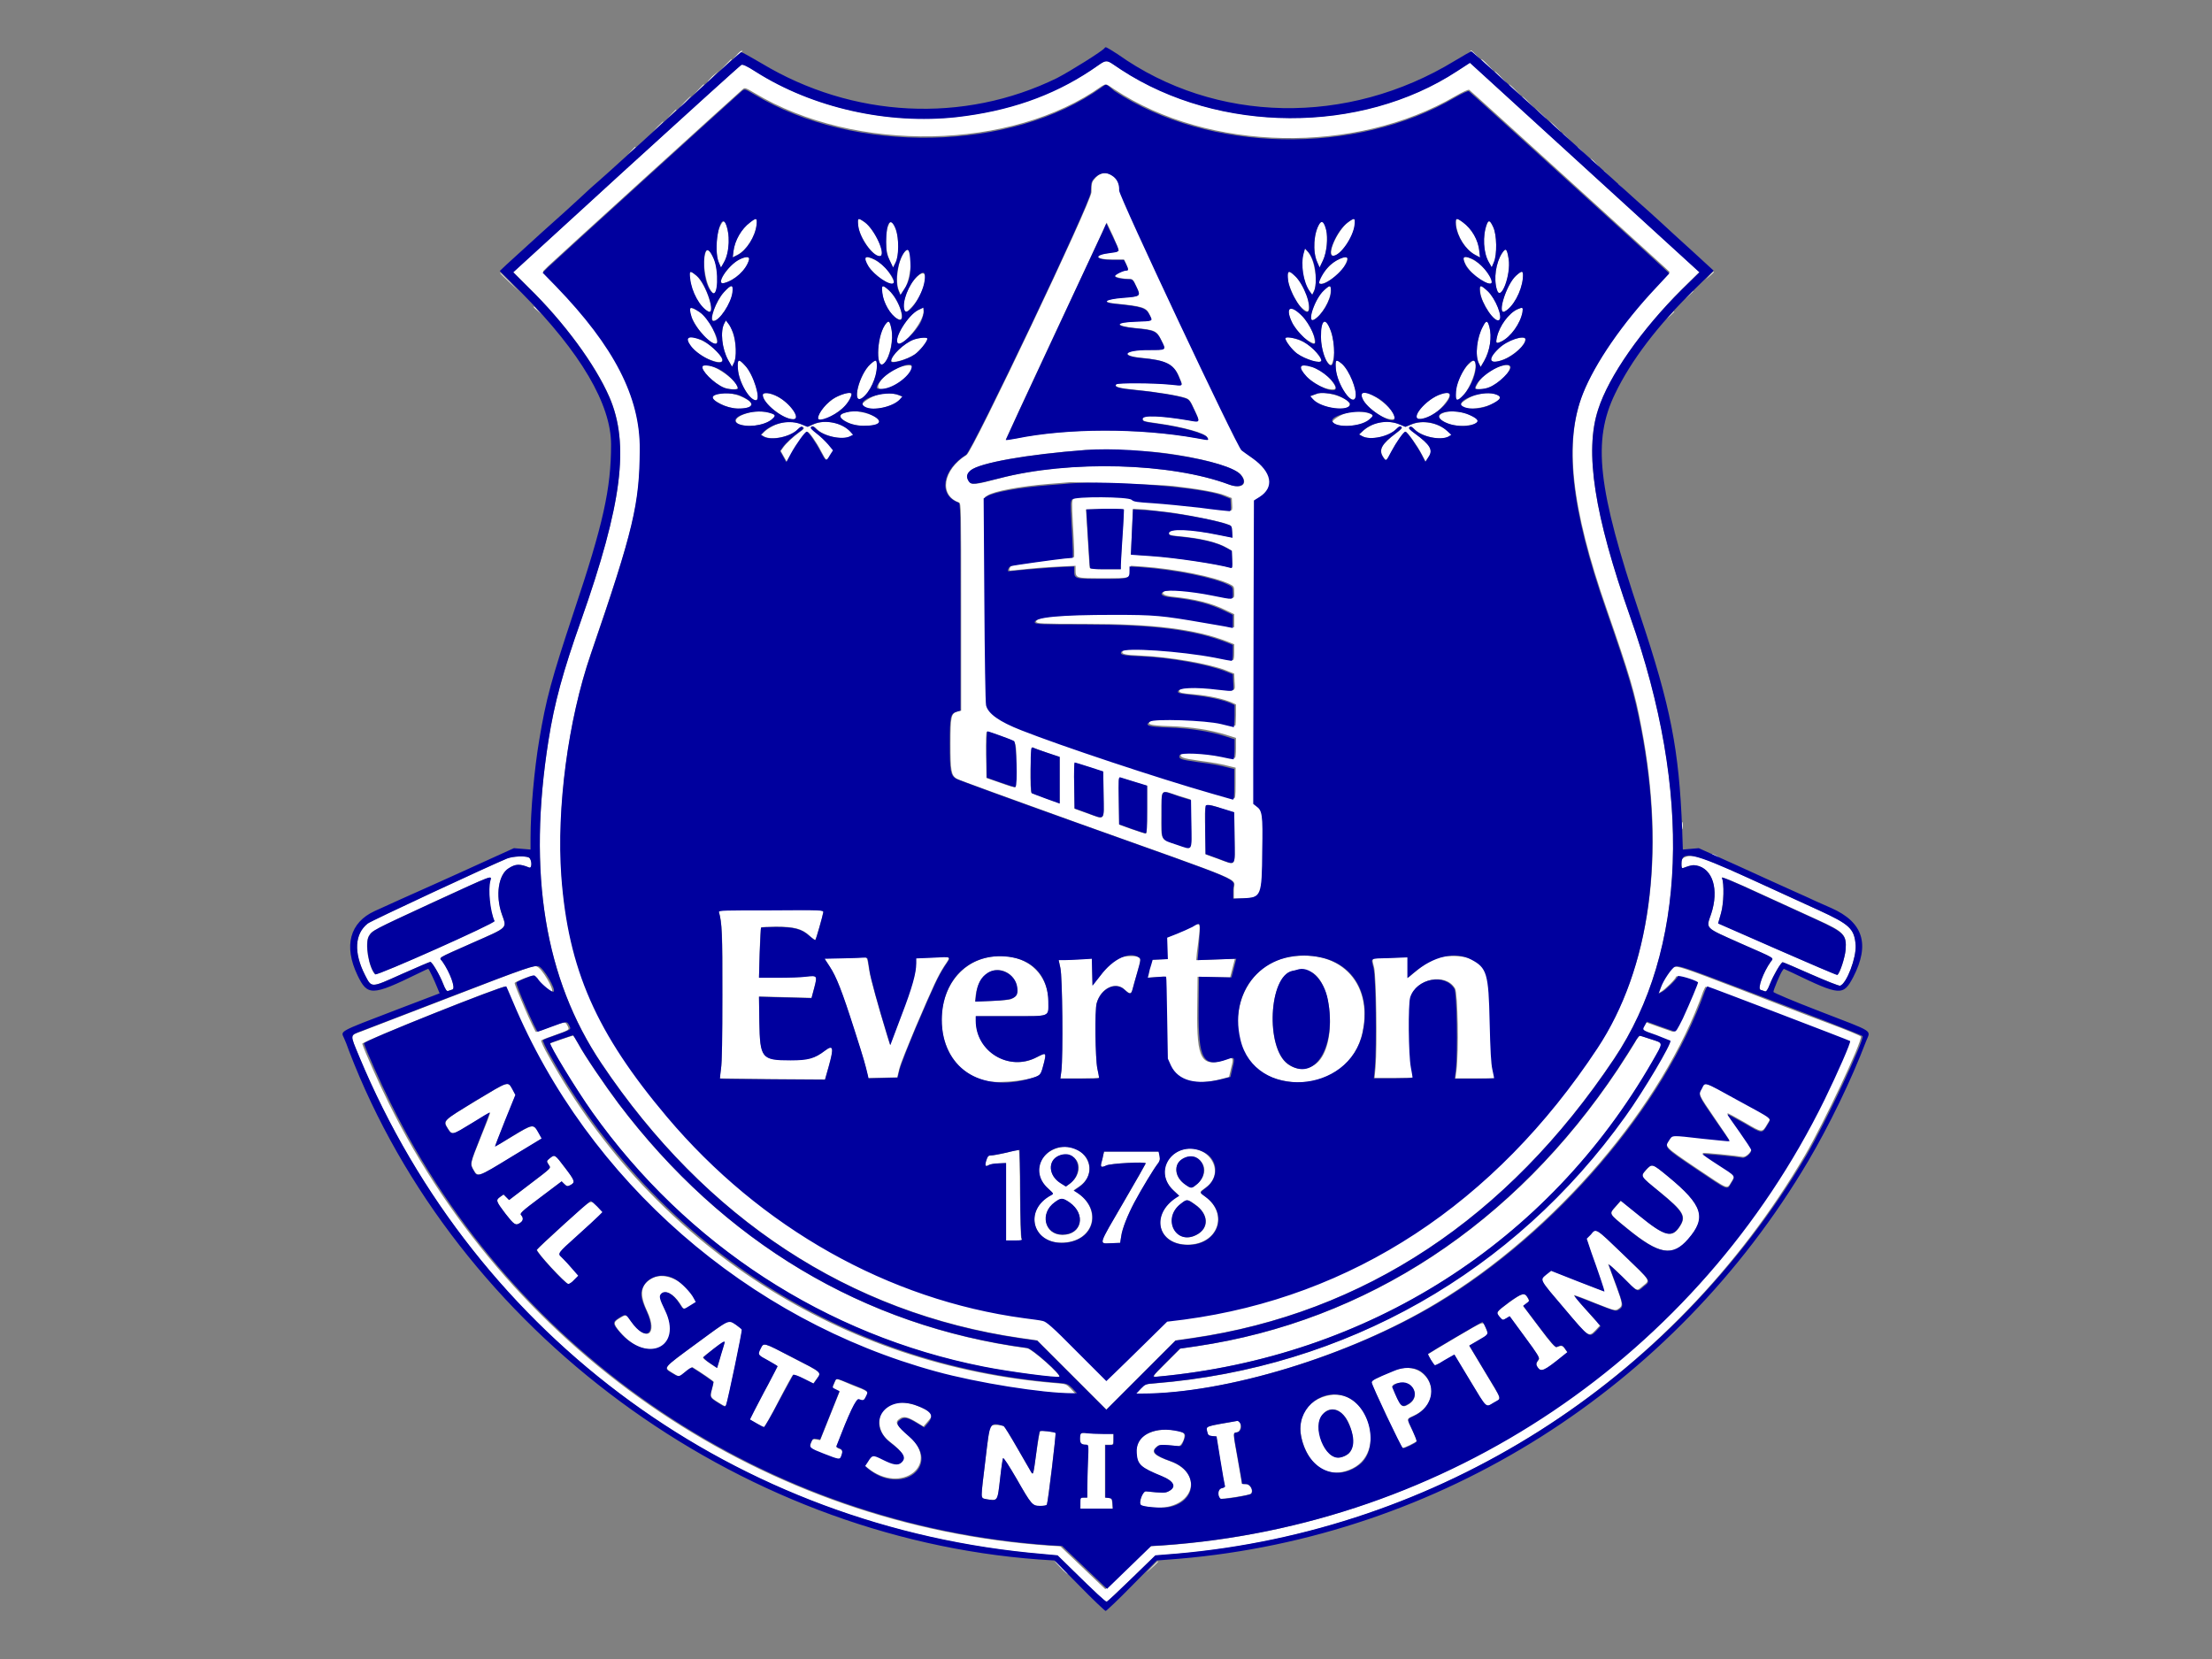 <?xml version="1.0" encoding="utf-8"?>
<!-- Generator: Adobe Illustrator 22.0.1, SVG Export Plug-In . SVG Version: 6.00 Build 0)  -->
<svg version="1.1" id="Layer_1" xmlns="http://www.w3.org/2000/svg" xmlns:xlink="http://www.w3.org/1999/xlink" x="0px" y="0px"
	 viewBox="0 0 640 480" enable-background="new 0 0 640 480" xml:space="preserve">
<rect x="0" y="0" width="640" height="480" fill="#808080" stroke="none"/>
<g>
	<path fill="#FFFFFF" d="M213.1,16l-1.2,1.3l1.4-1.2c0.8-0.7,1.5-1.3,1.5-1.3c0.1,0,0-0.1-0.2-0.1C214.4,14.7,213.7,15.2,213.1,16
		 M425.4,14.7c0.1,0,0.8,0.6,1.5,1.3l1.4,1.2l-1.2-1.3c-0.7-0.7-1.3-1.3-1.5-1.3C425.4,14.7,425.3,14.7,425.4,14.7 M209.8,18.9
		l-1.7,1.8l1.8-1.7c1-0.9,1.8-1.8,1.8-1.8C211.7,16.9,211.4,17.2,209.8,18.9 M430.1,18.8c0.9,1,1.8,1.7,1.9,1.7
		c0.1,0-0.6-0.8-1.5-1.7c-0.9-1-1.8-1.7-1.9-1.7C428.4,17.1,429.1,17.9,430.1,18.8 M315.6,20.3c-11.4,7.4-23.9,11.8-38.8,13.5
		c-20,2.2-41.7-2.7-58.1-13.1c-2.6-1.6-3.8-2.2-4.2-2c-0.3,0.2-15.3,13.7-33.3,30.1l-32.7,29.9l4.4,4.4
		c10.3,10.1,19.3,22.3,23.4,31.7c5.9,13.6,3.7,31-8.2,64.7c-5.2,14.6-7.7,23.8-9.4,34.6c-6.1,38.4-1.2,69,15.3,93.5
		c30.2,45.1,71.8,72.3,121.2,79.5l4.9,0.7l10,10l10,10l10-10l10-10l4.9-0.7c49.8-7.2,91.1-34.6,122-80.8
		c21.1-31.4,22.7-77.1,4.6-128.1c-10.3-29.2-13.2-47.6-9.2-59.8c3.1-9.6,12.6-23.1,24.2-34.7l5.1-5l-33.2-30.3l-33.2-30.3l-3.7,2.4
		c-27.9,18.3-68.9,18.1-97.2-0.4C319.4,16.9,320.8,16.9,315.6,20.3 M206.1,22.1c-0.8,0.9-1.5,1.6-1.4,1.6s0.9-0.7,1.7-1.6
		c0.8-0.9,1.5-1.6,1.4-1.6C207.8,20.6,207,21.3,206.1,22.1 M433.9,22.3c0.9,1,1.8,1.7,1.9,1.7s-0.6-0.8-1.5-1.7
		c-0.9-1-1.8-1.7-1.9-1.7S432.9,21.3,433.9,22.3 M202.1,25.9l-1.4,1.5l1.5-1.4c0.8-0.8,1.5-1.4,1.5-1.5
		C203.7,24.2,203.4,24.5,202.1,25.9 M322.5,25.9c27.3,18,69.7,18.8,98.6,1.9c2.1-1.2,3.8-2,4-1.8c0.5,0.3,54.1,49.1,56.5,51.3
		l1.5,1.4l-3.9,4.2c-9.7,10.4-17.6,21.8-21.1,30.6c-5.6,14.1-3.6,33.1,6.8,62.8c6.6,19,8.1,23.9,10,34c7.1,36.7,2.6,69.6-12.6,92.6
		c-29.8,45-71,72-119.6,78.5l-4.9,0.6l-6.1,6c-3.4,3.3-7.3,7.2-8.8,8.6l-2.7,2.6l-8.6-8.6c-7.2-7.2-8.8-8.6-9.8-8.8
		c-0.7-0.1-3.1-0.4-5.4-0.8c-39.2-5.3-76.2-26.1-103.3-58.2c-20.5-24.3-28.6-42.6-30.6-69.7c-1.4-19.6,1.9-44.9,8.5-64.1
		c12.4-36.1,14.2-43.5,14.2-59.4c0-15.1-7.5-29.7-24.2-47.1l-3.9-4l1.5-1.5c1.3-1.3,54-49.2,56.2-51.1c0.7-0.6,0.8-0.6,3.5,1
		c29.1,17.5,74.5,16.6,100.5-2C320.2,24.2,319.8,24.1,322.5,25.9 M438.1,26.1c0.9,1,1.8,1.7,1.9,1.7s-0.6-0.8-1.5-1.7
		c-0.9-1-1.8-1.7-1.9-1.7S437.1,25.2,438.1,26.1 M198.2,29.4c-0.8,0.9-1.5,1.6-1.4,1.6s0.9-0.7,1.7-1.6c0.8-0.9,1.5-1.6,1.4-1.6
		S199,28.6,198.2,29.4 M441.9,29.6c0.9,1,1.8,1.7,1.9,1.7c0.1,0-0.6-0.8-1.5-1.7c-0.9-1-1.8-1.7-1.9-1.7
		C440.2,27.9,440.9,28.6,441.9,29.6 M445.5,32.8c1.4,1.5,1.8,1.8,1.8,1.5c0-0.1-0.7-0.8-1.6-1.6l-1.7-1.5L445.5,32.8z M194.3,33
		l-1.2,1.3l1.3-1.2c0.7-0.7,1.3-1.2,1.3-1.3C195.7,31.5,195.4,31.8,194.3,33 M190.3,36.6l-1.4,1.5l1.5-1.4c0.8-0.8,1.5-1.4,1.5-1.5
		C191.9,35,191.6,35.3,190.3,36.6 M449.7,36.6c0.9,0.9,1.6,1.6,1.7,1.6c0.3,0,0-0.3-1.5-1.8l-1.7-1.5L449.7,36.6z M453.3,40
		c0.7,0.8,1.4,1.4,1.5,1.4s-0.4-0.6-1.2-1.4c-0.7-0.8-1.4-1.4-1.5-1.4S452.6,39.3,453.3,40 M182.7,43.6l-1,1.1l1.1-1
		c1.1-1,1.3-1.2,1-1.2C183.7,42.5,183.2,43,182.7,43.6 M457.3,43.7c0.6,0.7,1.3,1.2,1.4,1.2c0.1,0-0.4-0.5-1-1.2
		c-0.6-0.7-1.3-1.2-1.4-1.2S456.7,43,457.3,43.7 M461.2,47.1c0.6,0.7,1.3,1.2,1.4,1.2s-0.4-0.5-1-1.2c-0.6-0.7-1.3-1.2-1.4-1.2
		S460.5,46.5,461.2,47.1 M463.9,49.5c0,0.1,0.5,0.6,1.1,1.1l1.1,1l-1-1.1C464.2,49.5,463.9,49.2,463.9,49.5 M317.1,51.3
		c-1.2,1.3-1.3,1.5-1.3,4.3c-0.1,2.9-34.3,74.8-36.1,76c-6.9,4.3-8.1,11.7-2.2,13.8c0.6,0.2,0.6,2,0.6,30.2v30l-1.1,0.3
		c-1.8,0.5-2,1.3-2,9.3c0,7.8,0.2,9.1,1.8,10.1c0.4,0.3,16,5.9,34.5,12.6c51.2,18.3,45.7,15.9,45.7,19.5v2.6l2.9-0.1
		c5.2-0.2,5.3-0.6,5.5-13.8c0.1-10.4,0-11.6-1.7-12.8l-0.9-0.7v-12.1c0-6.7,0-26.4,0.1-43.9l0.1-31.8l1.6-1c4.4-2.8,3.7-7.2-2-11.2
		c-1.4-1-2.8-2-3.2-2.3c-1.3-1-35.5-73.6-35.4-75.2C324.1,50.9,319.7,48.5,317.1,51.3 M468.1,53.3c0,0.1,0.5,0.6,1.1,1.1l1.1,1
		l-1-1.1C468.4,53.3,468.1,53.1,468.1,53.3 M217,64.3c-2.5,1.8-4.4,5.1-4.8,8.4l-0.2,1.7l1.4-0.7c2.6-1.3,5.1-5.3,5.5-8.7
		C219.1,63,218.9,62.9,217,64.3 M248.3,65.2c0.4,3.5,4.2,8.9,6.2,8.9c2.1,0-1.3-7.6-4.3-9.8C248.2,62.9,248.1,63,248.3,65.2
		 M390.1,64.3c-3.2,2.3-6.4,9.7-4.3,9.7c2.1,0,5.8-5.4,6.2-8.9C392.1,63,392,62.9,390.1,64.3 M421.3,65.1c0.4,3.4,2.7,7.1,5.5,8.6
		l1.5,0.8l-0.2-1.8c-0.4-3.3-2.2-6.5-4.8-8.4C421.3,62.9,421.1,63,421.3,65.1 M208.2,65.8c-1.1,2.4-1.2,8-0.2,10.2l0.6,1.4l0.8-1.4
		c1.3-2.1,1.8-5.6,1.3-8.4C209.9,63.5,209.4,63.1,208.2,65.8 M257,65.3c-1,2.3-0.9,7.4,0.4,10l1,2.1l0.7-1.4
		c1.5-2.7,0.8-10.1-1-11.7C257.7,64,257.5,64.1,257,65.3 M381.8,64.7c-1.7,2.6-2,8.1-0.7,11.1l0.7,1.6l1-2.1
		C384.8,71.1,383.9,61.6,381.8,64.7 M430.2,64.9c-1.3,3.4-1.1,8.4,0.6,11.1l0.8,1.4l0.6-1.4c1-2.2,0.9-8.2-0.2-10.3
		C431.1,63.7,430.7,63.6,430.2,64.9 M323.7,72.6c-0.1,0.1-1.2,0.3-2.4,0.5c-5.1,0.6-4.6,2,0.7,2h3.2l0.6,1.2
		c0.7,1.5,0.7,1.9,0.1,1.9c-0.9,0-3.3,1.1-3.3,1.6c0,0.4,2.2,0.9,4.2,0.9c0.9,0,1.1,0.2,2,2.2c1.3,2.8,1.3,2.8-3.9,3.2
		c-5,0.4-6.3,1.3-2.4,1.7c8.1,0.8,9.1,1.1,10.1,3.2c0.9,1.9,1.1,1.8-4,2c-6.1,0.2-6.1,1.3-0.1,1.9c5.6,0.5,6.2,0.8,7.5,3.5
		c1.4,2.9,1.5,2.8-3.8,2.8c-6.8,0-8.3,1.7-2,2.3c7,0.7,9.3,1.8,10.8,5.2c1.4,3.2,1.6,2.9-2.4,2.5c-5.1-0.5-15.2-0.5-15.6-0.1
		c-0.8,0.8,0.7,1.2,5.8,1.7c5.7,0.6,12.1,1.6,14.1,2.3c1.2,0.4,1.5,0.7,2.7,3.5c1.7,3.6,1.8,3.5-2,2.9c-7.8-1.3-13-1.5-13-0.4
		c0,0.7,0.1,0.8,4.5,1.4c7.2,1,13.6,2.8,14.2,4c0.5,0.8,0.6,0.8-3.1,0.2c-16.7-2.9-37.5-2.9-52.2,0.1c-1.7,0.3-3,0.5-3,0.4
		s6-13.1,13.4-28.9s14-29.9,14.6-31.3l1.2-2.6l1.9,4C323.1,70.7,323.8,72.5,323.7,72.6 M204.1,73.2c-1,3.1,0.2,9.7,2.1,11.5
		c1.6,1.4,1.9-6.3,0.4-9.8C205.3,72.1,204.6,71.6,204.1,73.2 M261.8,72.8c-2,2.5-2.9,8.5-1.7,11.3l0.5,1.2l1.1-1.7
		C264,80,264.2,69.8,261.8,72.8 M377.1,73.3c-0.9,3.1-0.1,8.3,1.7,10.9l0.8,1.1l0.5-1c1.3-2.4,0.3-9.1-1.6-11.3l-1-1.1L377.1,73.3z
		 M434.6,73.3c-1.8,2.7-2.5,7.4-1.5,10.6c1.1,3.7,4.2-4.3,3.4-8.9C436,71.9,435.7,71.6,434.6,73.3 M213.9,75.1
		c-3.3,1.6-7,7.4-4.4,6.8c3.1-0.8,6.4-3.8,7.2-6.7C217,74.2,215.9,74.1,213.9,75.1 M250.3,74.9c0,2.5,6.9,8.4,8.3,7.1
		c0.4-0.4-1.5-3.7-2.8-4.9C253.5,75,250.3,73.7,250.3,74.9 M386.8,75.3c-2.4,1.2-5.9,5.8-5.1,6.6c1,1,5.7-2.2,7.2-4.8
		C390.6,74.2,389.9,73.6,386.8,75.3 M423.5,75.2c0.9,3,5.2,6.8,7.7,6.9c1.2,0-0.5-3.3-2.6-5.2C426.1,74.6,423,73.5,423.5,75.2
		 M199.6,80.6c0.4,3.8,2.8,8.2,5.2,9.5c2.5,1.3-0.5-7.9-3.3-10.3C199.6,78.2,199.4,78.2,199.6,80.6 M265.4,80
		c-2.6,2.4-4.6,7.6-3.7,9.8c0.3,0.8,0.4,0.8,2.2-1.1C267.8,84.6,269.3,76.4,265.4,80 M372.7,78.9c-0.9,1.5,1.6,8.1,4,10.2
		c1.8,1.6,2.2,1.3,1.9-1.3C378.2,83.9,373.7,77.3,372.7,78.9 M438.6,79.8c-2.8,2.5-5.6,11.5-3.2,10.3c2.4-1.3,4.8-5.7,5.2-9.5
		C440.8,78.2,440.5,78.1,438.6,79.8 M493.5,80.9l-2.2,2.3L493.5,80.9c2.3-2,2.6-2.3,2.3-2.3C495.7,78.6,494.7,79.6,493.5,80.9
		 M144.7,79c0,0.1,1.2,1.3,2.7,2.7l2.7,2.6l-2.6-2.7C145,79.1,144.7,78.8,144.7,79 M209.5,84.5c-2.3,2.5-4.4,8.3-3,8.3
		c1.7,0,5.1-5.1,5.5-8.3C212.2,82.2,211.6,82.2,209.5,84.5 M255.2,84.6c0.3,2.9,2.3,6.4,4.4,7.6c2.8,1.7,0.7-5.4-2.5-8.3
		C255.3,82.3,255,82.4,255.2,84.6 M383,84c-2.6,2.4-5.1,9.7-2.9,8.5c2.3-1.2,4.9-5.7,4.9-8.3C385.1,82.4,384.8,82.4,383,84
		 M428.3,84.6c0.4,3.3,4.2,8.9,5.5,8.1c1.2-0.7-1-6.3-3.3-8.4C428.3,82.3,428,82.3,428.3,84.6 M487.5,86.5l-2.2,2.3L487.5,86.5
		c2.3-2,2.6-2.3,2.3-2.3C489.8,84.1,488.8,85.2,487.5,86.5 M154.4,88.8c0,0.1,0.5,0.6,1.1,1.1l1.1,1l-1-1.1
		C154.7,88.7,154.4,88.5,154.4,88.8 M199.5,89.4c0,3.5,6.3,11.4,7.9,9.9c0.5-0.5-1.3-5-2.9-7.1C203.1,90.3,199.5,88.4,199.5,89.4
		 M265.6,89.7c-2.9,1.4-7.1,8.3-5.9,9.6c1.4,1.4,7.7-6.4,7.5-9.3l-0.1-1.1L265.6,89.7z M372.9,90.2c0,2.7,3.1,7.1,6,8.6
		c1.7,0.9,1.7,0.8,1.3-1.3C379.2,93,372.9,86.6,372.9,90.2 M439,89.5c-2.5,1.1-5.2,4.8-5.9,8.1c-0.4,1.8-0.2,1.9,1.3,1.2
		c2.7-1.3,5.5-5.2,6.1-8.5C440.7,88.9,440.6,88.8,439,89.5 M483.2,91.2l-1,1.1l1.1-1c1.1-1,1.3-1.2,1-1.2
		C484.3,90.1,483.8,90.6,483.2,91.2 M209.6,93.5c-1.3,2.4-0.7,7.5,1.1,10.7l1.1,1.9l0.5-1c1.3-2.4,0.4-9-1.6-11.6l-0.6-0.8
		L209.6,93.5z M256,94.1c-2.5,3.8-2.6,13.7-0.1,10.9c1.6-1.8,2.6-6.7,2-9.9C257.4,92.7,257.1,92.5,256,94.1 M382.6,93.7
		c-1.1,2.6-0.2,8.9,1.5,11.1c1,1.3,1.2,1.1,1.7-0.9C386.8,99.5,384,90.4,382.6,93.7 M429.1,94.3c-1.8,3.2-2.4,8.5-1.2,10.8l0.5,1
		l1-1.7c1.7-3,2.4-7,1.5-10C430.4,92.7,430,92.6,429.1,94.3 M198.9,98.2c0,1.6,3.4,4.7,6.2,5.8c4.5,1.7,5.1,0.5,1.6-3
		C204,98.3,198.9,96.5,198.9,98.2 M264.4,98.2c-2.7,1-6.5,4.6-6.5,6.2c0,0.9,4.6-0.4,6.8-1.9c1.4-1,3.7-3.8,3.7-4.6
		C268.3,97.5,265.9,97.7,264.4,98.2 M371.9,97.9c0,0.8,2,3.4,3.4,4.4c2.4,1.8,7,3.1,7,2c0-0.6-1.8-3-3.1-4.1
		C377.3,98.5,371.9,96.8,371.9,97.9 M436.8,98.6c-3.9,1.8-7,6.1-4.5,6.1c3.2,0,9-4.2,9-6.5C441.4,97.4,438.9,97.6,436.8,98.6
		 M213.5,106.7c0.2,3.7,3.3,9.1,5.2,9.1c1.6,0-0.7-7.5-3.1-10C213.7,103.7,213.3,103.8,213.5,106.7 M251.9,105.3
		c-3.4,3-5.6,12.1-2.4,9.8c2.2-1.6,4.2-5.9,4.2-9.1C253.7,104,253.5,103.9,251.9,105.3 M386.5,106.7c0.3,4.6,4.9,11.2,5.7,8.2
		c0.5-2.1-1.8-7.7-3.9-9.6C386.5,103.8,386.3,104,386.5,106.7 M424.7,105.6c-2.6,2.6-4.9,10.1-3.2,10.1c2.2,0,6.1-7.9,5.3-10.7
		C426.6,104,426.3,104.1,424.7,105.6 M203.2,105.9c-0.6,1,3.3,5,6.2,6.2c1.3,0.6,4,0.7,4,0.2C213.4,109.7,204.4,104,203.2,105.9
		 M260.5,106.2c-4.5,1.4-8.7,6.7-5,6.4c3.4-0.3,8.4-4.2,8.4-6.5C263.8,105.6,262.2,105.6,260.5,106.2 M376.4,106.4
		c0,2,5.2,5.9,8.4,6.2c2,0.2,2.1-0.2,0.6-2.3C383.2,107.1,376.4,104.2,376.4,106.4 M434.1,106c-2.6,0.8-5.3,2.7-6.4,4.7
		c-1.1,1.9-1.1,1.9,0.6,1.9c2.6,0,6.2-2.2,8-4.8C437.5,105.8,436.8,105.2,434.1,106 M207.6,114c-2.2,0.7-1.9,1.5,1.4,3.1
		c4.4,2.2,10.9,0.9,7.3-1.4C213.6,114,210.1,113.3,207.6,114 M220.7,114.3c0,2.4,5.8,7,8.8,7c2.4,0-0.9-4.7-4.6-6.6
		C222.8,113.6,220.7,113.4,220.7,114.3 M244,114c-3.4,1-7.3,4.8-7.3,7c0,2.2,7.5-2.2,9.1-5.3C246.8,113.6,246.4,113.3,244,114
		 M254,114.2c-1.8,0.5-4.5,2.2-4.5,2.8c0.1,2.3,8.4,1.3,10.8-1.3l0.8-0.9l-1-0.4C258.6,113.7,255.8,113.6,254,114.2 M381.2,113.9
		c-0.3,0.1-0.9,0.3-1.4,0.5l-0.8,0.3l0.8,0.9c2.4,2.6,10.7,3.7,10.7,1.4C390.6,115.3,383.7,113,381.2,113.9 M393.8,114
		c0,2.6,5.7,7.3,8.8,7.3c1,0,1.1-0.2,0.6-1.5C402,116.8,393.8,111.7,393.8,114 M417,114c-4.5,1.4-9.7,7.7-5.9,7.2
		c2.6-0.4,5.3-2.1,7.3-4.9C420.2,114,419.6,113.2,417,114 M426.8,114.3c-1.7,0.6-4.2,2.2-4.2,2.8c0,2.2,9.1,0.9,11.1-1.5
		C435,114,430.5,113.1,426.8,114.3 M217.2,119.3c-5.7,1.3-5.7,3.9-0.1,3.9c3.3,0,7.1-1.6,7.1-3C224.2,119.3,219.6,118.7,217.2,119.3
		 M245.6,119.1c-3.2,0.8-3.3,1.6-0.4,3.1c3.2,1.7,10.7,1.1,9.2-0.7C253.2,120,247.9,118.5,245.6,119.1 M389.9,119.4
		c-1.9,0.5-4.6,2.2-4.3,2.7c1.4,2.3,11.6,0.8,11.6-1.7C397.2,119.3,392.3,118.7,389.9,119.4 M418.1,119.3c-2.6,0.8-2.2,2.1,1,3.3
		c3.4,1.3,9.7,0.3,8.2-1.3C425.8,119.6,420.6,118.5,418.1,119.3 M224.4,122.9c-1.1,0.5-2.5,1.3-3.1,1.9l-1,1l0.8,0.5
		c2.3,1.2,7.8,0,9.9-2.1c0.7-0.8,1.1-0.9,1.4-0.6c0.4,0.3,0.2,0.6-1,1.4c-1.8,1.3-3.9,3.2-4.8,4.5l-0.7,1l0.9,1.6l0.9,1.6l1.4-2.6
		c1.5-2.7,4-6.2,4.5-6.2c0.5,0,2.7,3.1,4,5.7c1.6,3,1.6,3,2.7,1.1l0.9-1.4l-1.4-1.7c-0.8-0.9-2.3-2.4-3.4-3.2
		c-1.5-1.2-1.9-1.6-1.5-1.9c0.3-0.3,0.7-0.1,1.4,0.6c2.1,2.2,7.6,3.4,9.9,2.1l0.8-0.4l-0.8-0.9c-2.4-2.6-7.4-3.6-10.6-2.2l-1.8,0.8
		l-1.7-0.7C229.6,121.8,227,121.8,224.4,122.9 M397.8,122.6c-0.9,0.3-2.3,1.1-3.1,1.8l-1.4,1.3l0.9,0.5c2.3,1.3,7.8,0.1,9.9-2.1
		c0.7-0.8,1.1-0.9,1.4-0.6c0.4,0.3,0,0.7-1.6,1.9c-4,3-5,4.6-3.8,6.6c1,1.6,1,1.6,2.5-1.3c1.5-2.9,3.6-5.8,4.1-5.8
		c0.5,0,3.4,4.1,4.7,6.6l1.1,2.1l0.9-1.4c1.3-2,0.5-3.5-4-6.8c-1.5-1.1-1.9-1.6-1.5-1.8c0.3-0.3,0.7-0.1,1.4,0.6
		c2.1,2.2,7.6,3.4,9.9,2.1l0.8-0.5l-1.2-1.1c-2.7-2.4-7.2-3.2-10.4-1.9l-1.7,0.7l-1.7-0.7C402.8,121.9,400.2,121.8,397.8,122.6
		 M335.4,130.9c11.5,1.3,21.8,4.2,23.7,6.5c2.1,2.6,0.2,4.2-3.4,2.8c-16.8-6.3-46.1-7.2-66.5-1.8c-7.1,1.9-8.1,2-8.8,0.9
		c-0.8-1.2-0.7-2.2,0.5-3.2c2.6-2.2,16.4-4.7,33.2-5.9C317.6,129.9,330.9,130.4,335.4,130.9 M339.3,140.6c7.1,0.8,12.8,1.8,15.1,2.7
		l2,0.8l0.1,1.8c0.1,1.5,0,1.8-0.4,1.8c-0.3,0-4.2-0.5-8.6-1c-4.4-0.6-10.5-1.2-13.5-1.3c-4.6-0.3-5.6-0.4-6.2-1
		c-1-0.9-16.3-1-17.2-0.1c-0.5,0.5-0.5,1.2-0.2,6.9c0.2,3.5,0.4,7.2,0.4,8.2v1.8l-2.3,0.2c-2.9,0.3-14.6,1.9-15.6,2.2
		c-0.6,0.1-1.2,1.5-0.7,1.5c0,0,2.4-0.2,5.1-0.5c2.8-0.3,7-0.6,9.5-0.7l4.4-0.2v1.2c0,2.4,0.1,2.4,8,2.4c7.9,0,8,0,8-2.4v-1.2
		l3.2,0.2c9.9,0.7,21.1,3,25.4,5.1c1.2,0.6,1.3,0.7,1.3,2.4c0,2.1,0.5,2-6.1,0.7c-6-1.2-12.8-1.7-14-1.1c-1.2,0.6-0.4,1.3,2,1.6
		c6.9,0.7,11.5,1.9,15.6,3.9l2.5,1.2v1.9v1.9l-1.1-0.2c-0.6-0.1-3.9-0.7-7.3-1.3c-12.1-2.1-14.2-2.3-26-2.3
		c-15.6,0-23.1,0.7-22.9,2.2c0.1,0.5,1.5,0.6,14.2,0.6c19.9,0,31.8,1.5,41.1,5.1l2,0.8v2.3c0,1.6-0.1,2.3-0.4,2.3
		c-0.2,0-2.4-0.4-4.8-0.9c-10-2-26-3-27-1.8c-0.7,0.9,0.3,1.2,5.5,1.4c8.3,0.4,19.2,2.3,24.2,4.2l2.5,1l0.1,2.3
		c0.2,2.9,0.4,2.8-4.2,2.2c-7.2-0.8-11.8-0.6-11.8,0.5c0,0.5,0.6,0.7,4.4,1c4.4,0.4,8.3,1.3,10.7,2.3l1.3,0.6v3.1
		c0,1.7-0.1,3.1-0.2,3.1c-0.1,0-1.8-0.4-3.7-0.9c-4.5-1.1-19.3-1.7-20.6-0.7c-1.6,1.2-0.5,1.5,5.4,1.7c6.2,0.2,11.8,1.1,16.3,2.5
		l2.8,0.9v2.9c0,1.6-0.1,2.9-0.3,2.9c-0.1,0-1.7-0.3-3.6-0.7c-4.8-1-11.7-1.3-12-0.5c-0.4,1,0.3,1.3,5.3,2c4.5,0.6,6.2,0.9,9.2,1.7
		l1.3,0.3v4.5c0,4.1-0.1,4.5-0.6,4.3c-0.3-0.1-2.9-0.8-5.6-1.6c-16.1-4.6-44-13.9-55.4-18.4c-6.4-2.6-9.6-4.8-10.2-7.2
		c-0.2-0.7-0.4-14.3-0.5-30.6l-0.2-29.3l0.8-0.5c1.9-1.2,9.2-2.6,17.8-3.3c2.5-0.2,5.2-0.4,6.1-0.5
		C313.1,139.6,334.5,140.1,339.3,140.6 M325.1,147.4c0,0.1-0.1,3.5-0.4,7.6c-0.2,4.1-0.4,8-0.5,8.6l0,1.1h-4.4
		c-3.2,0-4.4-0.1-4.5-0.4c-0.1-0.2-0.3-4.1-0.6-8.7l-0.5-8.2l2.8-0.1C320,147.1,325,147.2,325.1,147.4 M339.7,148.4
		c5.2,0.8,13,2.4,15.3,3.2c1.3,0.5,1.4,0.5,1.5,2.2l0.1,1.7l-4-0.8c-8.2-1.7-14.4-1.9-14.4-0.5c0,0.5,0.4,0.7,2.5,0.9
		c6.6,0.6,11.4,1.7,14.3,3.4l1.4,0.8l0.1,2.5c0.1,2.3,0,2.5-0.5,2.4c-4-1.1-15.6-2.9-23-3.4l-5.8-0.4l0.3-6.6l0.3-6.6l3.5,0.2
		C333.3,147.6,337.1,148.1,339.7,148.4 M289.3,212.9c5.2,1.9,4.7,0.9,4.7,8.3c0,3.5-0.1,6.5-0.3,6.6c-0.1,0.1-2.1-0.5-4.3-1.3
		l-4-1.4l-0.1-6.7c-0.1-3.8,0-6.7,0.2-6.7C285.8,211.6,287.5,212.2,289.3,212.9 M303,217.8l3.6,1.2v6.7v6.7l-3.9-1.4
		c-2.1-0.8-4-1.5-4.2-1.6c-0.7-0.4-0.3-13.4,0.3-13.2C299.2,216.5,301,217.1,303,217.8 M315.2,222l4,1.3l0.1,6.7
		c0.1,7.8,0.6,7.2-4.8,5.3l-3.6-1.3l-0.1-6.6c-0.1-3.7,0-6.6,0.2-6.6C311.1,220.7,313.1,221.3,315.2,222 M328.3,226.3l3.6,1.1v6.9
		c0,5.3-0.1,6.9-0.4,6.9c-0.2,0-2.1-0.6-4.1-1.3l-3.6-1.3l-0.1-6.9c-0.1-6.1,0-6.8,0.4-6.7C324.4,225.1,326.3,225.7,328.3,226.3
		 M340.9,230.2l3.6,1.1l0.1,6.7c0.1,8.5,0.5,7.8-4,6.3c-5.1-1.7-4.6-0.8-4.6-8.7C336.1,227.9,335.6,228.5,340.9,230.2 M354.2,234.2
		l2.9,0.9l0.1,7.4c0.1,8.6,0.6,8-4.8,6l-3.6-1.3l-0.1-6.7C348.5,231.6,348.1,232.1,354.2,234.2 M486.6,238.9c0,1,0.1,1.3,0.2,0.8
		s0.1-1.3,0-1.7C486.7,237.5,486.6,238,486.6,238.9 M495.9,247.6c0.5,0.3,1,0.5,1.2,0.5s0-0.2-0.5-0.5c-0.5-0.3-1-0.5-1.2-0.5
		C495.2,247.1,495.4,247.3,495.9,247.6 M146.7,248.4c-5.1,2.1-39.3,18-40.3,18.8c-3.8,3-4.1,8.4-0.8,14.9c1.9,3.8,1.5,3.8,10.7-0.3
		c4.3-1.9,8-3.5,8.2-3.5c0.5,0,2.7,3.7,3.7,6.3c0.7,1.8,1.1,2.3,1.5,2.1c0.3-0.1,0.8-0.3,1.2-0.4c1-0.3-0.6-5-2.9-8.1
		c-0.9-1.3-2-0.7,8.7-5.4c10.5-4.7,9.9-4.1,8.5-8.3c-1.9-5.4-1-11.5,2-13.3c2-1.2,3.2-1.3,5.9-0.2c0.9,0.4,0.9-2.4-0.1-2.9
		C152,247.6,148.5,247.7,146.7,248.4 M487.3,248.1c-0.6,0.3-0.8,0.6-0.8,1.8c0,1.2,0.1,1.4,0.6,1.2c1.9-0.8,2.6-0.9,3.7-0.7
		c4.7,0.9,6.6,7,4.3,14c-1.5,4.4-2.1,3.8,8.4,8.5c10.6,4.7,9.7,4.1,8.8,5.4c-2.2,3-3.9,7.8-2.9,8.1c0.3,0.1,0.9,0.3,1.2,0.4
		c0.4,0.2,0.8-0.3,1.5-2.1c1-2.6,3.2-6.3,3.7-6.3c0.2,0,3.9,1.6,8.2,3.5c4.4,1.9,8.1,3.4,8.4,3.3c1.9-0.6,4.7-8,4.5-11.7
		c-0.3-4.8-1.6-6.1-10.8-10.2c-3.7-1.7-12.7-5.8-20.1-9.2C491.8,247.6,489.9,247,487.3,248.1 M525.6,266c8,3.6,8.7,4.4,8.4,8.7
		c-0.2,2.3-1.6,6.9-2.4,7.3c-0.2,0.1-8-3.2-17.4-7.4l-17.1-7.5l0.8-2.8c0.8-2.8,1-8.7,0.3-10.4c-0.2-0.4,3.6,1.2,11,4.6
		C515.3,261.3,522.7,264.7,525.6,266 M141.8,254.8c-0.7,2.6-0.1,8.9,1.2,11.7c0.3,0.6-34,15.9-34.5,15.4c-1.9-2-3-9.1-1.8-11.1
		c1-1.6,0.9-1.5,18.5-9.7C143.1,252.9,142.3,253.2,141.8,254.8 M208,263.8c0.9,3.1,1.1,6.3,1,24c0,12.2-0.1,19.5-0.4,21.4
		c-0.2,1.5-0.4,2.8-0.3,2.8c0,0,6.9,0.1,15.2,0.2l15.2,0.1l1.1-3.9c1.5-5.4,1.3-6.3-1.1-4.5c-3,2.3-4.9,2.8-10,2.8
		c-8.3,0-8.8-0.6-9-11.1l-0.1-7.3l7.6,0.2l7.6,0.2l0.8-3c0.9-3.5,0.9-3.5-2.4-3.2c-1.4,0.2-5.1,0.3-8.1,0.3l-5.5,0l0.2-7.2
		c0.1-4,0.3-7.2,0.4-7.3c0.1-0.1,2-0.1,4.3-0.2c5.3,0,7.5,0.6,9.7,2.6c0.8,0.8,1.6,1.3,1.7,1.2c0.2-0.2,2.1-6.8,2.3-8
		c0.1-0.6-0.4-0.7-15.1-0.7C209.7,263.2,207.9,263.3,208,263.8 M344.6,268.2c-1,0.5-3,1.4-4.5,2l-2.8,1.1l0.1,3.1l0.1,3.1l-2.2,0.1
		l-2.2,0.1l-0.4,1.4c-0.2,0.8-0.5,1.9-0.7,2.6l-0.3,1.2l2.6-0.2c1.5-0.1,2.7-0.2,2.7-0.1c0,0.1,0.1,5.4,0.3,11.9l0.2,11.8l0.9,2
		c2.1,4.5,7.3,5.9,14.9,3.9l2.3-0.6l0.6-2.6c0.8-3,0.6-3.2-1.5-2.5c-7.1,2.5-8.5,0.1-8.3-14.4l0.1-9.5l4.7,0.1l4.7,0.1l0.7-2.7
		l0.7-2.7l-5.6,0.2l-5.6,0.2l0.2-2.2C347.5,266.4,347.6,266.6,344.6,268.2 M286.4,276.9c-18.2,3.1-18.8,32.2-0.7,35.9
		c3.9,0.8,13.8-0.4,15.2-1.9c0.7-0.8,1.9-6.1,1.4-6.1c-0.1,0-1.1,0.5-2.3,1.1c-8,4.2-17.6-1.6-17.6-10.6l0-1.3h10
		c11.9,0,11,0.3,11-4.3C303.1,280.8,295.9,275.3,286.4,276.9 M323.9,277.2c-2,0.9-3.3,2.1-5.6,5.1l-2.2,2.8l-0.1-3.9l-0.1-3.9
		l-3.2,0.2c-1.7,0.1-3.9,0.2-4.8,0.2h-1.6l0.5,2.3c0.6,2.6,0.8,25.2,0.3,29.7l-0.3,2.3l5.6,0c3.1,0,5.6-0.1,5.6-0.2
		s-0.2-1.3-0.5-2.7c-0.6-2.8-0.7-17-0.2-18.9c1.2-4.3,5.5-6.4,8.1-3.9c1.5,1.4,1.9,1.4,2.3-0.2c0.2-0.7,0.8-2.9,1.4-5
		c0.9-3.3,1-3.7,0.5-4.1C328.8,276.5,325.4,276.5,323.9,277.2 M372,277.1c-16.8,3.7-19.1,30-3,35c11.6,3.6,22.9-2.4,25.2-13.4
		C397.4,283.9,387,273.9,372,277.1 M415.3,277.4c-2.2,0.9-3.5,1.8-6.1,4l-1.8,1.5v-3v-3l-5.1,0.2c-6.1,0.2-5.4-0.2-4.7,2.9
		c0.6,2.9,0.9,22.4,0.4,28.7l-0.3,3.2h5.6c3.1,0,5.6-0.1,5.6-0.2c0-0.1-0.2-1.5-0.5-3c-0.7-3.7-0.9-18.1-0.2-20.2
		c1.7-5.5,10.1-7.1,12.8-2.5c0.8,1.3,1.1,18.2,0.4,23.7l-0.3,2.3l5.7,0c3.2,0,5.7,0,5.7-0.1s-0.2-1.2-0.5-2.5
		c-0.4-1.8-0.6-5.5-0.8-13.7c-0.3-14.1-0.8-15.8-5.4-18.2C423.3,276.4,417.9,276.3,415.3,277.4 M243.1,277.2l-4.6,0.1l1.5,2.3
		c1.9,2.9,3.5,6.9,7.2,18.5c2.7,8.4,3.2,10,3.8,12.9l0.2,0.9l4.2-0.1l4.2-0.1l0.6-2.5c0.3-1.4,2.5-6.7,4.7-12
		c5.4-12.6,6.4-14.7,8.3-17.7c2-3,2.3-2.8-3.4-2.5l-4.8,0.2v1.4c0,2.8-1.2,6.9-4.3,15.2l-3.2,8.5l-0.9-2.9
		c-2.6-8.5-4.8-16.5-5.1-18.6c-0.7-4.3-0.5-4-2.4-3.9C248.4,277.1,245.6,277.2,243.1,277.2 M130.6,288.4c-12.8,4.9-24.5,9.4-26,10
		c-3.5,1.3-3.4,0.8-0.7,7.3c34,81.7,109.3,136.5,197.8,144l4.3,0.4l4.5,4.5c5.9,5.8,9.2,8.9,9.6,8.9c0.2,0,3.4-3,7.2-6.7l6.9-6.7
		l6.2-0.5c75.6-6.6,143.2-49.5,181.8-115.3c5.5-9.4,16.7-33.1,16.2-34.4c-0.1-0.2-4.1-1.9-9-3.7s-16.6-6.3-26.1-10
		c-16.7-6.4-18-6.8-19.2-6.4c-0.9,0.4-3.4,3.9-4,5.9l-0.7,1.9l1.1-0.6c1.1-0.6,4.4-3.8,4.4-4.4c0-0.5,4.8,0.8,5.9,1.7
		c0.2,0.2-2.1,5.7-4.4,10.5c-1.5,3.2-2,3.9-2.5,3.7c-0.3-0.1-2.3-0.8-4.3-1.5l-3.6-1.3l-0.6,1.1c-0.8,1.4-0.9,1.3,3.4,2.8
		c2.1,0.7,3.9,1.4,4,1.6c0.6,0.5-7.9,14.7-13,21.9c-32.3,45.2-80.9,72.8-136,77.2c-2.7,0.2-2.9,0.3-4.2,1.6l-1.3,1.4h1.4
		c24.6,0,60.5-10.9,85.8-26.2c34.3-20.6,65.7-57.2,77.3-90.3c0.3-0.7,0.6-1.3,0.7-1.3c0.3,0,41.1,15.7,41.3,15.8
		c0.3,0.3-3.6,9.2-7.4,17c-36.4,74.1-109.2,123.2-191.4,128.9l-3.4,0.2l-6.4,6.2l-6.4,6.2l-6.5-6.2l-6.5-6.2l-3.4-0.2
		c-81.7-5.7-154.7-54.7-191-128.2c-2.9-5.8-7-15.1-7.6-17c-0.2-0.6,40.8-17,41.2-16.5c0.1,0.1,0.9,2.1,1.9,4.4
		c21.7,51.8,67.8,92.1,122.4,107c11.9,3.3,30.9,6.3,39.4,6.3l1.4,0l-1.3-1.4c-1.3-1.3-1.4-1.4-4.2-1.6
		c-62.2-5-116.3-39.8-146.8-94.5c-1.4-2.4-2.4-4.6-2.2-4.7c0.2-0.1,1.5-0.7,3.1-1.2c5.3-1.9,5.1-1.8,4.5-3c-0.7-1.3-0.6-1.3-5.2,0.4
		c-2.1,0.8-3.9,1.4-3.9,1.4c-0.4,0-6.4-13.8-6.2-14.2c0.2-0.4,4.5-2.1,5.1-2.1c0.2,0,0.9,0.6,1.4,1.4c1,1.4,3.9,3.7,4.3,3.3
		c0.7-0.7-2.9-6.8-4.3-7.3C154.7,279.2,153,279.7,130.6,288.4 M379.5,281.3c6.2,3.2,7.3,21.1,1.6,26.2c-2.4,2.1-5.9,2.3-8.5,0.4
		c-6.5-4.7-5.5-25.5,1.3-26.9c0.5-0.1,1.1-0.3,1.3-0.3C375.8,280.4,378.6,280.8,379.5,281.3 M291.2,281.3c3.3,1.7,4.2,6.7,1.3,7.8
		c-0.4,0.2-2.9,0.4-5.6,0.5l-4.8,0.2l0.2-1.9C283,282.3,287.2,279.2,291.2,281.3 M162.5,300.7c-1.7,0.6-3.2,1.1-3.3,1.2
		c-0.4,0.4,7.5,13.4,12.2,20c27.3,38.4,67.6,64.6,113.2,73.6c7.5,1.5,21.4,3.3,21.9,2.9c0.7-0.5-7.9-8.1-9.3-8.3
		c-47.3-6.4-87.9-30.7-118.2-70.7c-3.9-5.2-9.9-14-11.6-17.2c-0.8-1.4-1.4-2.5-1.5-2.5C165.7,299.6,164.3,300.1,162.5,300.7
		 M473,301.7c-0.7,1.2-2.9,4.7-4.9,7.7c-29.9,44.8-72.6,72.8-121.8,80.1l-4.8,0.7l-3.9,3.9c-4.4,4.4-4.4,4.3-2.6,4.2
		c60.9-5.6,113.1-38.8,143.1-91.1c3.3-5.8,3.3-5.3-0.3-6.5c-1.6-0.5-3-1-3.2-1.1C474.3,299.6,473.6,300.5,473,301.7 M137.7,318.5
		c-9.6,5.8-9.5,5.7-8.1,8c1.3,2,1.2,2,7.1-1.6c2.8-1.7,5.1-3,5.1-3c0.1,0.1-1.1,3.3-2.7,7.1c-3.1,7.8-3.1,7.7-2,9.6
		c1.2,2,1.2,2,10.8-3.8l8.9-5.4l-1-1.8c-1.4-2.4-1.6-2.4-7.4,1.1c-2.8,1.7-5.1,3-5.1,3c-0.1-0.1,1.2-3.4,2.9-7.5l3-7.4l-0.9-1.7
		C146.9,312.8,147.3,312.7,137.7,318.5 M492.4,314.7c-1.1,1.8-1.1,1.8,3.7,8.8c2.4,3.5,4.3,6.4,4.3,6.4c-0.1,0.1-3.5-0.3-7.6-0.7
		c-9.7-1-8.9-1.1-9.9,0.5c-1.3,2-1.4,2,7.8,8.2c9.7,6.5,8.9,6.2,10.2,4.1c1.3-2.1,1.4-2-3.9-5.3c-2.5-1.6-4.5-3-4.4-3.1
		c0.2-0.2,10.1,0.8,11.6,1.1c0.8,0.2,2.5-1.3,2.5-2.2c0-0.3-1.6-2.7-3.5-5.4c-1.9-2.7-3.5-4.9-3.4-5c0.1-0.1,2.3,1.1,4.9,2.6
		c5.3,3.1,5.1,3.1,6.7,0.4c1.1-2,2.1-1.2-8.9-7.2C492.7,312.8,493.4,313,492.4,314.7 M305.5,332.3c-5.5,2-6.6,7.8-2.2,11.6
		c1.5,1.4,1.6,1.4,0.8,1.8c-8.1,4.3-5.4,14.4,3.7,13.8c8.9-0.5,11.2-9.7,3.6-14.6l-0.8-0.5l1.6-1.1
		C318.9,338.8,313.3,329.6,305.5,332.3 M291.1,333.5c-1.9,0.5-3.9,0.8-4.4,0.8c-0.8,0-1,0.2-1.4,1.4c-0.5,1.6-0.3,1.9,0.7,1.4
		c0.4-0.2,1.7-0.4,2.9-0.5l2.1-0.1v11.2V359h2.4c2.2,0,2.4-0.1,2.1-0.6c-0.2-0.3-0.3-6.2-0.4-13.1c0-6.9-0.2-12.5-0.3-12.6
		C294.7,332.7,293,333,291.1,333.5 M341.1,333c-4.8,2.1-5.6,7.8-1.5,11.5l1.5,1.4l-0.8,0.5c-7.6,4.9-5.4,13.7,3.3,13.7
		c8.7,0,12-8.8,5.1-13.9c-1.8-1.3-1.8-1.2,0.1-2.6C355.4,338.9,348.8,329.7,341.1,333 M319.2,334.2c-0.1,0.5-0.3,1.5-0.5,2.1
		c-0.4,1.4,0,1.6,1.4,0.9c1.2-0.6,11.4-1.2,11.4-0.6c0,0.1-2.9,5.2-6.4,11.2c-7.5,12.8-7.3,12-3.7,11.9l2.7-0.1l0.3-1.9
		c0.3-2.2,1.9-6.2,3.8-9.8c2.2-4,5.8-10,6.7-11.1c0.7-0.8,0.8-1.2,0.6-2.3l-0.2-1.3h-7.9h-7.9L319.2,334.2z M310.4,334.7
		c2.6,1.6,2.2,5.5-0.9,7.8l-1.1,0.8l-1.6-1c-3.4-2.2-3.7-6.4-0.5-7.9C307.5,333.9,309.3,334.1,310.4,334.7 M159.1,335.1
		c-1,0.8-1,0.8-0.4,1.8c0.8,1.2,1.3,0.6-5.9,6.1l-5.5,4.2l-0.8-0.8l-0.8-0.8l-1,0.7c-1.3,1-1.3,1.2,1.5,4.8c2.5,3.3,3,3.6,4.3,2.7
		c0.9-0.6,1-1.4,0.3-2.2c-0.5-0.5,0-1,5.6-5.2l6.1-4.6l0.8,0.8c0.8,0.7,0.9,0.7,1.7,0.3c1.5-0.8,1.4-1.2-1.5-5
		C160.5,333.9,160.5,334,159.1,335.1 M346.5,335.2c2.6,1.8,2.6,4.8,0,7.2c-1.7,1.5-1.7,1.5-3.5,0.3c-2.3-1.5-3.1-3.5-2.4-5.6
		C341.4,335,344.6,333.9,346.5,335.2 M476.3,338.5c-1.7,1.9-1.8,1.8,4,6.4c6.7,5.5,7.6,6.9,5.9,9.7c-2.3,3.8-4.3,3.3-12-3l-5.2-4.2
		l-1.5,1.7c-2,2.2-2.1,1.9,3.4,6.4c9.2,7.5,13,8.2,17.6,3c5.4-6.2,4.3-9.7-5.8-18.1C478,336.6,478,336.6,476.3,338.5 M309.5,348
		c4.8,3.4,3.5,9.3-2.1,9.3c-5.2,0-6.6-6.2-2.2-9.4C307,346.5,307.4,346.5,309.5,348 M345.8,348.5c4,2.8,4.1,6.9,0.4,8.8
		c-6,3.1-10-4.8-4.5-9C343.4,346.9,343.5,346.9,345.8,348.5 M163.1,354.3c-4.1,3.8-7.6,7-7.7,7.3c-0.3,0.6,8.3,9.9,9.1,9.9
		c0.3,0,1.1-0.5,1.7-1.2l1.2-1.2l-2.1-2.4c-1.2-1.3-2.4-2.7-2.8-3c-1.1-1-1.1-1.1,4.5-6.1c2.9-2.6,5.7-5.2,6.3-5.8l1.1-1.1l-1.5-1.6
		C170.8,347,171.5,346.6,163.1,354.3 M460.1,357l-1.2,1.2l1.3,3.9c0.7,2.2,1.9,5.6,2.7,7.7c0.7,2.1,1.2,3.7,1.1,3.7s-3.6-1.3-7.8-3
		l-7.6-3l-1.4,1.1c-1.9,1.5-2.1,1.2,5.4,10c7.1,8.4,7,8.3,9,6.3l1.3-1.4l-0.7-0.8c-0.4-0.4-2.1-2.4-3.9-4.4c-1.8-2-3.1-3.6-2.9-3.6
		c0.2,0,3,1,6.1,2.3c5.6,2.2,5.8,2.3,6.7,1.7c1.4-0.9,1.4-1.3-0.7-6.9c-1.1-2.9-2-5.6-2.2-6c-0.1-0.4,1.6,1.1,3.9,3.4
		c4.7,4.7,4.2,4.5,6.2,2.8c2.1-1.7,2.4-1.2-5.9-9.2C461.6,355.2,461.8,355.3,460.1,357 M188.8,369.8c-3.5,1.8-3.9,4.6-1.5,9.7
		c3.1,6.7-0.3,8.9-4.5,3c-1.6-2.3-1.5-2.3-3.5-1.1c-1.9,1.1-1.9,1.6,0.1,4c8,9.4,18.4,4.5,13.2-6.2c-1.6-3.4-1.8-4.2-1.1-4.8
		c1.2-1.2,3.4,0,5.2,2.7c1.3,2,1.1,2,3.2,0.7l1.6-1l-0.6-1.1C198.2,370.7,192.5,367.9,188.8,369.8 M436.7,376.8
		c-4,2.9-3.9,2.9-2.8,4.3c0.8,1,0.8,1,1.9,0.4l1-0.6l4.4,6c3.7,4.9,4.4,6.1,4,6.5c-0.8,1.1-0.8,1.4-0.3,2.3c0.9,1.4,1.7,1.1,7.1-3.2
		l1.5-1.2l-0.7-1c-0.7-1-1-1.1-2.4-0.5c-0.4,0.2-1.7-1.2-5.1-5.8l-4.6-6.1l0.9-0.7c0.9-0.7,0.9-0.7,0.4-1.7
		C441.1,373.9,440.4,374.1,436.7,376.8 M201.5,388.7c-9.8,7.2-9.5,6.9-7.1,8.4c2.2,1.4,2,1.4,4-0.3c0.9-0.8,1.8-1.3,2-1.2
		c2.3,1.4,6.1,4,6.1,4.2c0,0.1-0.2,1.1-0.5,2.2c-0.6,2.2-0.5,2.3,1.9,3.8c1.9,1.2,2,1.2,2.3,0.5c0.5-1.4,4.7-21.4,4.5-21.7
		c-0.4-0.7-3.3-2.4-3.9-2.4C210.4,382.3,206.2,385.2,201.5,388.7 M421,387.1c-4.2,2.5-7.7,4.6-7.8,4.7c-0.2,0.2,1.7,3.3,2,3.3
		c0.1,0,0.7-0.3,1.3-0.6c0.6-0.3,1.8-1,2.7-1.6l1.6-0.9l4.4,7.3c5.1,8.5,4.6,8,7,6.6c2.3-1.4,2.7-0.2-2.6-9l-4.5-7.5l2.4-1.4
		c3.3-1.9,3.2-1.8,2.4-3.7C429,382.2,429.9,381.9,421,387.1 M209.6,388.3c0,0.1-0.2,0.9-0.5,1.8c-0.3,0.9-0.7,2.6-1.1,3.7l-0.6,2
		l-2.1-1.4c-1.2-0.8-2-1.5-1.9-1.7C204.9,391.3,209.6,387.9,209.6,388.3 M220,390.2c-0.9,1.7-0.9,1.7,2.3,3.5
		c1.4,0.8,2.6,1.5,2.6,1.6c0,0.1-1.3,2.5-2.8,5.4c-1.5,2.9-3.3,6.3-4,7.6l-1.2,2.4l1.9,1.1c1,0.6,2,1.1,2.2,1.1s2.1-3.3,4.2-7.4
		c2.1-4.1,4-7.5,4.2-7.7s1.5,0.4,3.1,1.1l2.8,1.4l1-1.4c1.4-1.9,1.6-1.7-7.2-6.2C220.7,388.3,221,388.4,220,390.2 M403.1,396.6
		c-5.3,2.3-6.3,2.8-6.3,3.3c0,0.8,8.5,18.9,9,19c0.4,0.1,3.7-1.5,4-1.9c0.1-0.2-0.4-1.6-1.2-3.2c-1.7-3.6-1.7-3.2,0.4-4.2
		C418.9,405.1,413.1,392.4,403.1,396.6 M241.4,400.2c-0.7,1.6-0.7,1.4,0.5,2l1,0.5l-2.8,7l-2.8,7l-1.1-0.2c-1-0.2-1.1-0.1-1.5,0.9
		c-0.7,1.6-0.4,1.9,3.7,3.4c4.4,1.7,4.6,1.7,5,0.6c0.5-1.4,0.4-1.9-0.6-2.2c-0.5-0.2-0.8-0.5-0.8-0.6c3.6-9.6,5.7-13.9,6.5-13.6
		c1.3,0.5,1.4,0.4,2.1-0.9c0.7-1.5,0.8-1.5-4.2-3.4C241.5,398.6,242.1,398.6,241.4,400.2 M408.2,400.9c1.7,1.9,1.5,4.1-0.6,5.4
		c-2,1.2-2.3,0.9-4.7-4.9C402.3,400,407,399.6,408.2,400.9 M383.7,403.9c-7.1,1.9-9.4,8.5-5.7,16.1c2.6,5.3,7.2,7.3,12.3,5.3
		C402.1,420.9,395.8,400.6,383.7,403.9 M257.9,406.2c-4.3,1.7-4.7,7.7-0.6,10.8c4,3.1,4.8,4.5,3.4,5.8c-1,1-2.4,0.9-5.4-0.7
		c-3-1.5-3-1.5-4.4,0.6l-0.8,1.2l0.8,0.7c9.8,8.1,21.5-0.9,12-9.2c-3.8-3.3-4.1-3.9-2.5-5c1.1-0.7,2.2-0.5,4.8,1.1l2,1.2l1.2-1.4
		c1.5-1.7,1.5-2-0.2-3.2C265.3,406.2,260.5,405.2,257.9,406.2 M388.1,408.8c3.4,2.9,4.5,10.4,1.8,12c-3.6,2.2-6.6,0.1-8.1-5.9
		C380.4,409.7,384.5,405.8,388.1,408.8 M353.5,411.9c-4.9,0.9-4.7,0.8-4.3,2.3c0.3,1,0.5,1.2,1.5,1.3l1.2,0.1l1.1,6.8
		c0.6,3.8,1.2,7.1,1.3,7.4c0.1,0.4-0.1,0.6-0.9,0.8c-1.1,0.2-1.3,2.1-0.4,3c0.3,0.3,8.4-1,8.9-1.4c0.8-0.8-0.1-2.8-1.4-2.8
		c-0.7,0-1.2,0-1.2-0.1c0,0-0.5-3.2-1.2-7c-1.5-8.4-1.4-7.7-0.2-7.9c1.4-0.3,1.4-3.6,0-3.3C357.9,411.1,355.9,411.5,353.5,411.9
		 M286.4,412.9c-0.3,0.8-2.4,18-2.4,19.7c0,1,0.9,1.3,3.3,1.3c1.4,0,1.3,0.2,2.1-6.4c0.3-2.9,0.7-5.4,0.8-5.6
		c0.1-0.2,1.8,2.3,3.9,5.9c4.4,7.7,4.6,7.9,6.9,7.9c1.1,0,1.8-0.2,1.9-0.4c0.3-1,2.7-20.5,2.5-20.7c-0.3-0.3-4.2-0.8-4.5-0.5
		c-0.1,0.1-0.6,3.1-1.1,6.5c-0.8,6-0.8,6.2-1.4,5.4c-0.3-0.5-2.2-3.7-4.1-7.1c-2-3.4-3.7-6.2-3.9-6.3
		C288.6,412.1,286.7,412.2,286.4,412.9 M334.3,414c-3.9,1-5.7,3.2-5.5,6.4c0.2,3.3,1.2,4.2,7.3,6.7c3.6,1.4,4.3,3.1,1.9,4.4
		c-1,0.5-1.6,0.5-6.5,0c-0.8-0.1-0.9,0.1-1.4,1.8c-0.6,2.3-0.5,2.4,2.9,2.8c11.7,1.4,16.2-9.4,5.6-13.3c-4.8-1.7-5.7-2.7-4-4.2
		c0.8-0.7,1.1-0.7,6.2-0.2c1.2,0.1,2.5-3.1,1.6-3.8C341.2,413.7,336.8,413.3,334.3,414 M312.7,414.7c-0.1,0.1-0.3,0.8-0.3,1.6
		c0,1.3,0.4,1.7,1.8,1.7c0.7,0,0.7,0.1,0.5,5c-0.1,2.7-0.2,6.2-0.2,7.6l0,2.7h-1c-1,0-1,0.1-1,1.6v1.6h4.7h4.7l-0.1-1.5
		c-0.1-1.3-0.2-1.5-1.1-1.6l-1-0.1v-7.6V418h1.2c1.2,0,1.2,0,1.2-1.6v-1.6h-3.1c-1.7,0-3.8-0.1-4.6-0.2
		C313.7,414.6,312.9,414.6,312.7,414.7 M306.9,453.6c1,1.1,2,1.9,2.1,1.9s-0.7-0.9-1.7-1.9c-1-1.1-2-1.9-2.1-1.9
		S305.9,452.6,306.9,453.6 M331.6,455.1l-3.3,3.4L331.6,455.1c2-1.7,3.5-3.2,3.5-3.3C335,451.6,334.6,452,331.6,455.1"/>
	<path fill="#00009E" d="M319.6,13.9c-0.5,0.8-10.1,6.8-13.8,8.7c-27,13.2-59.1,11.6-85.5-4.3c-3.1-1.8-5.7-3.3-5.9-3.2
		c-0.2,0.1-6.1,5.3-13,11.7c-18,16.4-25.9,23.6-28.1,25.5c-1.1,0.9-3.4,3-5.2,4.7c-1.8,1.7-7,6.4-11.5,10.4c-4.5,4.1-9,8.2-10.1,9.2
		l-1.9,1.8l6.5,6.5c16.9,17.1,25.7,32.1,25.7,43.7c0,12.9-2.3,23.1-10.8,48.5c-6.5,19.6-8,25.1-10,37.1c-1.4,8.3-2.5,20.5-2.5,28.1
		v3.5l-2.4-0.2l-2.4-0.2l-7.5,3.4c-4.1,1.9-10.4,4.7-13.9,6.3c-8.5,3.8-15.9,7.1-18.9,8.5c-7.2,3.3-9,10.1-5,18.5
		c2.9,6.1,4.2,6.1,17.5-0.4c1.6-0.8,2.9-1.4,3-1.4c0.2,0,1.8,3.4,2.6,5.4l0.7,1.7l-12.6,4.8c-17.2,6.6-16,6-15,8.3
		c0.3,0.6,0.9,2.2,1.4,3.6c31,80.9,111.9,140.6,199.5,147.1l4.6,0.3l7.2,7.3c3.9,4,7.4,7.3,7.6,7.3s3.7-3.3,7.6-7.3l7.2-7.3l6.4-0.5
		c75.4-6.4,143.2-49.3,182.1-115.1c6-10.2,12.4-23.3,16.7-34.6c1.3-3.4,2.9-2.4-13.4-8.7c-7.8-3-13.4-5.4-13.4-5.6
		c0-0.6,1.9-5.1,2.5-6l0.5-0.7l2.6,1.2c13.7,6.6,14.6,6.7,17.5,1.2c4.9-9.5,2.9-15.9-6.4-20c-1.6-0.7-3.6-1.6-4.3-1.9
		c-0.8-0.4-3.7-1.7-6.6-3c-2.9-1.3-10.2-4.6-16.3-7.4l-11.1-5l-2.3,0.2l-2.3,0.2l-0.2-5.8c-0.9-23.2-3.3-35.5-12.2-62.1
		c-12.3-36.7-13.8-50.4-7.2-64c4.6-9.6,12.4-19.8,22.7-29.9l5.8-5.7l-6.1-5.6c-3.4-3.1-7.6-6.9-9.4-8.6c-1.8-1.7-4.9-4.4-6.8-6.1
		c-3.7-3.3-9.6-8.7-33.1-30c-7.9-7.2-14.5-13.1-14.6-13.1c-0.2-0.1-2.4,1.2-4.9,2.7c-31,18.9-69.2,18.2-97.5-1.9
		C319.8,13.4,319.9,13.5,319.6,13.9 M324.4,20.2c28.3,18.5,69.3,18.7,97.2,0.4l3.7-2.4l33.2,30.3l33.2,30.3l-5.1,5
		c-11.7,11.6-21.1,25-24.2,34.7c-4,12.1-1.1,30.6,9.2,59.8c18.1,51.1,16.4,96.7-4.6,128.1c-30.9,46.2-72.3,73.5-122,80.8l-4.9,0.7
		l-10,10l-10,10l-10-10l-10-10l-4.9-0.7c-49.4-7.2-91-34.5-121.2-79.5c-16.4-24.5-21.4-55-15.3-93.5c1.7-10.8,4.2-19.9,9.4-34.6
		c11.9-33.7,14.1-51.1,8.2-64.7c-4.1-9.4-13.1-21.7-23.4-31.7l-4.4-4.4l32.7-29.9c18-16.4,33-30,33.3-30.1c0.4-0.2,1.6,0.3,4.2,2
		c16.4,10.4,38.1,15.3,58.1,13.1c14.9-1.7,27.5-6,38.8-13.5C320.8,16.9,319.4,16.9,324.4,20.2 M318.7,25.3
		c-26,18.6-71.4,19.5-100.5,2c-2.7-1.6-2.7-1.6-3.5-1c-2.2,1.9-54.9,49.8-56.2,51.1l-1.5,1.5l3.9,4c16.8,17.4,24.3,32,24.2,47.1
		c-0.1,15.9-1.8,23.3-14.2,59.4c-6.6,19.2-9.9,44.5-8.5,64.1c2,27,10.1,45.4,30.6,69.7c27.1,32.1,64.1,52.9,103.3,58.2
		c2.3,0.3,4.7,0.6,5.4,0.8c1,0.2,2.6,1.5,9.8,8.8l8.6,8.6l2.7-2.6c1.5-1.4,5.4-5.3,8.8-8.6l6.1-6l4.9-0.6
		c48.6-6.5,89.9-33.5,119.6-78.5c15.2-23,19.7-55.9,12.6-92.6c-2-10.2-3.4-15-10-34c-10.4-29.7-12.4-48.7-6.8-62.8
		c3.5-8.8,11.4-20.3,21.1-30.6l3.9-4.2l-1.5-1.4c-2.3-2.2-56-51-56.5-51.3c-0.2-0.2-1.9,0.6-4,1.8c-28.9,16.9-71.3,16-98.6-1.9
		C319.8,24.1,320.2,24.2,318.7,25.3 M321.7,50.8c1.5,0.9,2.2,2.5,2.1,4.3c-0.1,1.6,34.1,74.2,35.4,75.2c0.3,0.2,1.7,1.3,3.2,2.3
		c5.6,4,6.4,8.4,2,11.2l-1.6,1l-0.1,31.8c0,17.5-0.1,37.3-0.1,43.9v12.1l0.9,0.7c1.7,1.2,1.9,2.4,1.7,12.8
		c-0.1,13.2-0.3,13.6-5.5,13.8l-2.9,0.1v-2.6c0-3.6,5.5-1.2-45.7-19.5c-18.5-6.6-34.1-12.3-34.5-12.6c-1.6-1-1.8-2.3-1.8-10.1
		c0-8,0.2-8.7,2-9.3l1.1-0.3v-30c0-28.2,0-30-0.6-30.2c-5.9-2.1-4.7-9.5,2.2-13.8c1.8-1.1,36.1-73.1,36.1-76
		c0.1-2.8,0.1-3.1,1.3-4.3C318.5,49.9,320,49.7,321.7,50.8 M218.9,65.1c-0.4,3.4-2.9,7.3-5.5,8.7l-1.4,0.7l0.2-1.7
		c0.4-3.3,2.4-6.6,4.8-8.4C218.9,62.9,219.1,63,218.9,65.1 M250.2,64.3c3,2.2,6.4,9.8,4.3,9.8c-2.1,0-5.9-5.4-6.2-8.9
		C248.1,63,248.2,62.9,250.2,64.3 M391.9,65.1c-0.4,3.5-4.1,8.9-6.2,8.9c-2.1,0,1.1-7.4,4.3-9.7C392,62.9,392.1,63,391.9,65.1
		 M423.2,64.3c2.6,1.9,4.5,5.1,4.8,8.4l0.2,1.8l-1.5-0.8c-2.7-1.5-5.1-5.2-5.5-8.6C421.1,63,421.3,62.9,423.2,64.3 M209.9,64.6
		c1.4,2.7,1.2,8.6-0.5,11.4l-0.8,1.4L208,76C206.3,72.3,208.2,61.4,209.9,64.6 M259.2,66.4c0.9,2.4,0.9,7.7-0.1,9.6l-0.7,1.4l-1-2.1
		c-0.9-1.8-1-2.5-1-5.4C256.4,64.2,257.7,62.5,259.2,66.4 M383.7,66.6c0.6,2.3,0.2,6.3-0.9,8.7l-1,2.1l-0.7-1.6
		c-1.4-3-1-8.5,0.7-11.1C382.5,63.7,383.1,64.3,383.7,66.6 M432,65.6c1.1,2.2,1.2,8.1,0.2,10.3l-0.6,1.4l-0.8-1.4
		c-1.6-2.7-1.9-7.7-0.6-11.1C430.7,63.6,431.1,63.7,432,65.6 M319,67.1c-0.7,1.4-7.2,15.5-14.6,31.3s-13.4,28.8-13.4,28.9
		s1.4-0.1,3-0.4c14.7-3,35.5-3.1,52.2-0.1c3.7,0.7,3.6,0.7,3.1-0.2c-0.6-1.2-7.1-3-14.2-4c-4.4-0.6-4.5-0.7-4.5-1.4
		c0-1.1,5.2-0.9,13,0.4c3.8,0.7,3.7,0.8,2-2.9c-1.3-2.7-1.5-3.1-2.7-3.5c-2.1-0.7-8.4-1.8-14.1-2.3c-5.1-0.5-6.6-0.9-5.8-1.7
		c0.4-0.4,10.5-0.4,15.6,0.1c4,0.4,3.7,0.7,2.4-2.5c-1.5-3.5-3.7-4.6-10.8-5.2c-6.3-0.6-4.8-2.3,2-2.3c5.4,0,5.3,0.1,3.8-2.8
		c-1.3-2.7-2-3-7.5-3.5c-6.1-0.6-6.1-1.7,0.1-1.9c5.2-0.2,5-0.1,4-2c-1-2-2-2.4-10.1-3.2c-3.9-0.4-2.6-1.3,2.4-1.7
		c5.2-0.4,5.2-0.5,3.9-3.2c-0.9-1.9-1.1-2.2-2-2.2c-2.1,0-4.2-0.4-4.2-0.9c0-0.4,2.4-1.6,3.3-1.6c0.7,0,0.6-0.4-0.1-1.9l-0.6-1.2
		H322c-5.3,0-5.8-1.4-0.7-2c2.9-0.4,2.9-0.1,0.7-4.6l-1.9-4L319,67.1z M206.5,74.9c1.5,3.5,1.2,11.2-0.4,9.8c-1.3-1.1-2.2-4-2.4-7.2
		C203.5,71.9,204.7,70.7,206.5,74.9 M263.4,75.9c0.2,3.3-0.3,5.6-1.8,7.8l-1.1,1.7l-0.5-1.2c-1.2-2.8-0.3-8.8,1.7-11.3
		C262.8,71.6,263.2,72.3,263.4,75.9 M380.1,76.1c0.8,2.5,0.8,6.8,0.1,8.2l-0.5,1l-0.8-1.1c-1.8-2.6-2.6-7.7-1.7-10.9l0.4-1.4l1,1.1
		C379.1,73.6,379.8,75,380.1,76.1 M436.5,74.9c0.7,4.6-2.3,12.6-3.4,8.9c-1-3.2-0.3-7.8,1.5-10.6C435.7,71.6,436,71.9,436.5,74.9
		 M216.7,75.2c-0.8,2.9-4.1,5.9-7.2,6.7c-2.7,0.7,1.1-5.1,4.4-6.8C215.9,74.1,217,74.2,216.7,75.2 M253.1,75.1
		c2.7,1.4,6.3,5.9,5.4,6.8c-0.9,0.9-5.7-2.3-7.2-4.8C249.7,74.3,250.2,73.7,253.1,75.1 M389.9,74.9c0,2.6-6.9,8.4-8.2,7.1
		c-0.3-0.3,1.1-3.1,2.4-4.5C385.9,75.3,389.9,73.6,389.9,74.9 M425.9,74.9c2.4,1,5.7,5,5.7,6.7c0,1.8-6.1-2.2-7.5-4.8
		C422.9,74.3,423.3,73.8,425.9,74.9 M201.6,79.8c2.8,2.4,5.7,11.6,3.3,10.3c-2.4-1.3-4.8-5.7-5.2-9.5
		C199.4,78.2,199.6,78.2,201.6,79.8 M267.5,81.3c-0.6,4.3-5,10.6-5.8,8.4c-0.8-2.2,1.2-7.4,3.7-9.8
		C267.3,78.2,267.9,78.6,267.5,81.3 M374.7,79.9c2.5,2.2,5,9,3.8,10.2c-1.2,1.2-5.3-5.2-5.8-8.9C372.4,78.2,372.7,78,374.7,79.9
		 M440.6,80.6c-0.4,3.8-2.8,8.2-5.2,9.5c-2.4,1.3,0.4-7.7,3.2-10.3C440.5,78.1,440.8,78.2,440.6,80.6 M211.9,84.6
		c-0.4,3.2-3.8,8.3-5.5,8.3c-1.4,0,0.7-5.8,3-8.3C211.6,82.2,212.2,82.2,211.9,84.6 M257.2,84c3.2,2.9,5.3,10,2.5,8.3
		c-2.1-1.2-4.1-4.7-4.4-7.6C255,82.4,255.3,82.3,257.2,84 M385.1,84.2c0,2.6-2.7,7.1-4.9,8.3c-2.2,1.2,0.2-6.1,2.9-8.5
		C384.8,82.4,385.1,82.4,385.1,84.2 M430.4,84.2c2.3,2.2,4.5,7.7,3.3,8.4c-1.3,0.8-5.1-4.8-5.5-8.1C428,82.3,428.3,82.3,430.4,84.2
		 M202.4,90.3c2.4,1.6,6,8,5,9c-1.1,1.1-6.4-4.4-7.3-7.6C199.2,88.6,199.6,88.4,202.4,90.3 M266.5,93c-1.3,2.9-5.9,7.2-6.7,6.3
		c-1.3-1.3,2.9-8.1,5.9-9.6l1.5-0.7l0.1,1.1C267.3,90.6,267,91.9,266.5,93 M376.8,91.5c2.1,2.1,4.4,7.1,3.6,7.9
		c-0.8,0.8-5.3-3.4-6.6-6.2C371.8,88.9,373.3,88,376.8,91.5 M440.5,90.3c-0.6,3.3-3.4,7.2-6.1,8.5c-1.5,0.7-1.7,0.6-1.3-1.2
		c0.7-3.3,3.5-7,5.9-8.1C440.6,88.8,440.7,88.9,440.5,90.3 M212.1,96.3c0.9,2.4,1.1,7.3,0.2,8.8l-0.5,1l-1.1-1.9
		c-1.8-3.2-2.4-8.4-1.1-10.7l0.4-0.8l0.6,0.8C211.1,94,211.7,95.3,212.1,96.3 M257.9,95.1c0.7,3.1-0.3,8.1-2,9.9
		c-2.5,2.7-2.4-7.1,0.1-10.9C257.1,92.5,257.4,92.7,257.9,95.1 M385.1,95.9c1.2,3.3,1.2,9.8,0,9.8c-1.3,0-2.9-4.5-2.9-8.2
		C382.2,92.3,383.5,91.6,385.1,95.9 M430.9,94.5c0.8,3,0.2,7-1.5,10l-1,1.7l-0.5-1c-1.2-2.3-0.6-7.6,1.2-10.8
		C430,92.6,430.4,92.7,430.9,94.5 M202.8,98.3c1.9,0.7,5.8,4.2,6.2,5.6c0.7,2.6-6.7-0.5-9.1-3.8C198.1,97.6,199.1,97,202.8,98.3
		 M268.3,98c0,0.8-2.2,3.6-3.7,4.6c-2.2,1.5-6.8,2.8-6.8,1.9c0-1.6,3.8-5.2,6.5-6.2C265.9,97.7,268.3,97.5,268.3,98 M376.1,98.4
		c2.5,1,6.2,4.5,6.2,5.9c0,1.1-4.6-0.3-7-2c-1.4-1-3.4-3.6-3.4-4.4C371.9,97.4,374.3,97.7,376.1,98.4 M441.4,98.2
		c0,1.6-3.4,4.7-6.2,5.8c-4.3,1.6-5,0.1-1.5-3.2C436,98.5,441.4,96.7,441.4,98.2 M215.6,105.8c2.4,2.5,4.7,10,3.1,10
		c-1.9,0-5-5.4-5.2-9.1C213.3,103.8,213.7,103.7,215.6,105.8 M253.7,106c0,3.1-2,7.5-4.2,9.1c-3.2,2.3-1-6.8,2.4-9.8
		C253.5,103.9,253.7,104,253.7,106 M388.3,105.3c2.1,1.9,4.4,7.5,3.9,9.6c-0.8,3-5.3-3.6-5.7-8.2C386.3,104,386.5,103.8,388.3,105.3
		 M426.9,105c0.6,2.2-1.2,6.9-3.4,9.2c-2,2.1-2.4,2-2.2-0.9C421.5,109.1,426.1,102.2,426.9,105 M208,106.8c2.4,1.2,5.5,4.3,5.5,5.6
		c0,0.5-2.7,0.3-4-0.2c-2.9-1.2-6.8-5.1-6.2-6.2C203.6,105.4,206.3,105.9,208,106.8 M263.8,106c0,2.3-4.9,6.2-8.4,6.5
		c-2.1,0.2-2.2-0.2-0.7-2.3C256.8,107.4,263.8,104.2,263.8,106 M379.6,106.2c2.9,0.9,6.9,4.4,6.9,6.1c0,1.8-5.8-0.6-8.4-3.3
		C375.4,106,375.9,105.1,379.6,106.2 M437,106c0.6,1-3.4,5-6.2,6.1c-1.2,0.5-4,0.7-4,0.3C426.8,109.5,435.7,103.9,437,106
		 M214,114.4c4.8,2.1,4.5,3.8-0.5,3.8c-3.2,0-7.9-2.3-7.2-3.5C207,113.7,211.8,113.5,214,114.4 M224.9,114.7c3.7,1.9,7,6.6,4.6,6.6
		c-3,0-8.8-4.7-8.8-7C220.7,113.4,222.8,113.6,224.9,114.7 M246.4,114c0,0.9-1.4,3.1-2.8,4.3c-2.3,2.1-6.9,3.9-6.9,2.7
		c0-1.5,2.8-4.9,5-6C244.1,113.8,246.4,113.3,246.4,114 M260.1,114.3l1,0.4l-0.8,0.9c-2,2.1-7.7,3.4-10,2.1
		C246.9,115.9,256,112.7,260.1,114.3 M386,114.1c2,0.5,4.6,2.1,4.6,2.8c0,2.3-8.3,1.3-10.7-1.4l-0.8-0.9l0.8-0.3
		c0.5-0.2,1.1-0.4,1.4-0.5C382.2,113.6,384.2,113.7,386,114.1 M398.2,114.9c2.4,1.2,5.3,4.5,5.3,6.1c0,2.2-7.5-2.2-9.1-5.3
		C393.2,113.3,394.6,113,398.2,114.9 M419.5,114.3c0,2.3-5,6.5-8.3,6.9c-3.8,0.5,1.4-5.9,5.9-7.2
		C418.6,113.5,419.5,113.6,419.5,114.3 M432.4,114c2.4,0.7,2.1,1.5-1.2,3.1c-2.3,1.2-5.9,1.5-7.7,0.6
		C420.2,116.3,428.3,112.9,432.4,114 M222.4,119.4c2.1,0.6,2.2,0.8,0.8,2c-2.2,1.8-7.3,2.4-9.7,1.2
		C210.3,120.8,218,118.1,222.4,119.4 M252.2,120.1c3.6,1.8,2.5,3.1-2.5,3.1c-4.1,0-8.3-2.6-5.8-3.6
		C246.5,118.7,249.6,118.8,252.2,120.1 M396.3,119.6c1.2,0.5,1.1,0.7-0.2,1.8c-2.5,2.1-9.4,2.5-10.6,0.6
		C384.5,120.2,393.3,118.2,396.3,119.6 M425,120c2.7,1.2,3.1,1.9,1.7,2.6c-2.5,1.3-8.1,0.6-10-1.4C414.8,119.1,420.9,118.2,425,120
		 M231.9,122.8l1.7,0.7l1.8-0.8c3.3-1.4,8.2-0.4,10.6,2.2l0.8,0.9l-0.8,0.4c-2.3,1.2-7.8,0-9.9-2.1c-0.7-0.8-1.1-0.9-1.4-0.6
		c-0.4,0.3,0,0.7,1.5,1.9c1.1,0.8,2.6,2.3,3.4,3.2l1.4,1.7l-0.9,1.4c-1.1,1.9-1.1,1.9-2.7-1.1c-1.4-2.7-3.5-5.7-4-5.7
		c-0.5,0-3,3.5-4.5,6.2l-1.4,2.6l-0.9-1.6l-0.9-1.6l0.7-1c0.9-1.3,3-3.2,4.8-4.5c1.2-0.8,1.4-1.1,1-1.4c-0.3-0.3-0.7-0.1-1.4,0.6
		c-2.1,2.2-7.6,3.4-9.9,2.1l-0.8-0.5l1-1C223.8,122.3,228.6,121.4,231.9,122.8 M404.9,122.8l1.7,0.7l1.7-0.7
		c3.2-1.4,7.7-0.6,10.4,1.9l1.2,1.1l-0.8,0.5c-2.3,1.2-7.8,0.1-9.9-2.1c-0.7-0.8-1.1-0.9-1.4-0.6c-0.4,0.3,0,0.7,1.5,1.8
		c4.5,3.3,5.4,4.8,4,6.8l-0.9,1.4l-1.1-2.1c-1.3-2.5-4.2-6.6-4.7-6.6c-0.5,0-2.6,3-4.1,5.8c-1.5,2.9-1.5,2.9-2.5,1.3
		c-1.1-1.9-0.2-3.6,3.8-6.6c1.6-1.2,1.9-1.6,1.6-1.9c-0.3-0.3-0.7-0.1-1.4,0.6c-2.1,2.2-7.6,3.4-9.9,2.1l-0.9-0.5l1.4-1.3
		C397.4,122.1,401.7,121.4,404.9,122.8 M314,130.2c-16.7,1.3-30.6,3.7-33.2,5.9c-1.2,1-1.3,2-0.5,3.2c0.7,1,1.7,0.9,8.8-0.9
		c20.4-5.3,49.7-4.5,66.5,1.8c3.6,1.3,5.5-0.3,3.4-2.8C355.7,133.2,329.6,129,314,130.2 M309.3,139.9c-0.9,0.1-3.6,0.3-6.1,0.5
		c-8.5,0.7-15.9,2-17.8,3.3l-0.8,0.5l0.2,29.3c0.1,16.2,0.3,29.8,0.5,30.6c0.6,2.4,3.8,4.7,10.2,7.2c11.4,4.5,39.3,13.8,55.4,18.4
		c2.8,0.8,5.3,1.5,5.6,1.6c0.6,0.2,0.6-0.2,0.6-4.3v-4.5l-1.3-0.3c-3.1-0.8-4.7-1.1-9.2-1.7c-5-0.7-5.7-0.9-5.3-2
		c0.3-0.8,7.2-0.5,12,0.5c1.8,0.4,3.4,0.7,3.6,0.7c0.1,0,0.3-1.3,0.3-2.9v-2.9l-2.8-0.9c-4.4-1.4-10.1-2.3-16.3-2.5
		c-6-0.2-7-0.6-5.4-1.7c1.2-0.9,16.1-0.4,20.6,0.7c2,0.5,3.7,0.9,3.7,0.9s0.2-1.4,0.2-3.1V204l-1.3-0.6c-2.4-1-6.3-1.8-10.7-2.3
		c-3.7-0.4-4.4-0.5-4.4-1c0-1.1,4.6-1.4,11.8-0.5c4.7,0.5,4.4,0.7,4.2-2.2l-0.1-2.3l-2.5-1c-5-1.9-15.9-3.9-24.2-4.2
		c-5.2-0.2-6.2-0.5-5.5-1.4c1-1.2,17-0.1,27,1.8c2.4,0.5,4.5,0.9,4.8,0.9c0.3,0,0.4-0.7,0.4-2.3v-2.3l-2-0.8
		c-9.3-3.6-21.2-5.1-41.1-5.1c-12.6,0-14.1-0.1-14.2-0.6c-0.3-1.5,7.3-2.2,22.9-2.2c11.8,0,13.9,0.2,26,2.3c3.4,0.6,6.6,1.1,7.3,1.3
		l1.1,0.2v-1.9v-1.9l-2.5-1.2c-4.1-2-8.7-3.2-15.6-3.9c-2.3-0.2-3.2-0.9-2-1.6c1.2-0.7,8-0.1,14,1.1c6.6,1.3,6.1,1.4,6.1-0.7
		c0-1.7-0.1-1.8-1.3-2.4c-4.2-2.1-15.5-4.4-25.4-5.1l-3.2-0.2v1.2c0,2.4-0.1,2.4-8,2.4c-7.9,0-8,0-8-2.4v-1.2l-4.4,0.2
		c-2.4,0.1-6.7,0.5-9.5,0.7c-2.8,0.3-5.1,0.5-5.1,0.5c-0.5,0,0.1-1.4,0.7-1.5c1.1-0.3,12.7-1.9,15.6-2.2l2.3-0.2v-1.8
		c0-1-0.2-4.7-0.4-8.2c-0.3-5.7-0.3-6.4,0.2-6.9c0.9-0.9,16.1-0.8,17.2,0.1c0.6,0.6,1.6,0.7,6.2,1c3,0.2,9.1,0.8,13.5,1.3
		c4.4,0.6,8.3,1,8.6,1c0.4,0,0.5-0.4,0.4-1.8l-0.1-1.8l-2-0.8C348.5,141,321.2,138.9,309.3,139.9 M317.1,147.3l-2.8,0.1l0.5,8.2
		c0.3,4.5,0.5,8.4,0.6,8.7c0.1,0.3,1.3,0.4,4.5,0.4h4.4l0-1.1c0-0.6,0.2-4.5,0.5-8.6s0.4-7.5,0.4-7.6
		C325,147.2,320,147.1,317.1,147.3 M327.5,153.9l-0.3,6.6l5.8,0.4c7.3,0.5,19,2.3,23,3.4c0.6,0.2,0.6-0.1,0.5-2.4l-0.1-2.5l-1.4-0.8
		c-3-1.7-7.7-2.8-14.3-3.4c-2.1-0.2-2.5-0.3-2.5-0.9c0-1.4,6.2-1.2,14.4,0.5l4,0.8l-0.1-1.7c-0.1-1.7-0.1-1.8-1.5-2.2
		c-4.1-1.5-16.9-3.7-23.7-4.1l-3.5-0.2L327.5,153.9z M285.4,218.3l0.1,6.7l4,1.4c2.2,0.8,4.1,1.4,4.3,1.3c0.7-0.4,0.3-12.9-0.4-13.3
		c-0.9-0.5-7.3-2.8-7.7-2.8C285.5,211.6,285.4,214.5,285.4,218.3 M298.2,222.7c0,3.6,0.1,6.7,0.3,6.8c0.2,0.1,2,0.8,4.2,1.6l3.9,1.4
		v-6.7V219l-3.6-1.2c-2-0.7-3.8-1.3-4.2-1.5C298.3,216.1,298.2,216.5,298.2,222.7 M310.8,227.3l0.1,6.6l3.6,1.3
		c5.4,2,4.9,2.5,4.8-5.3l-0.1-6.7l-4-1.3c-2.2-0.7-4.1-1.3-4.3-1.3C310.8,220.7,310.7,223.7,310.8,227.3 M323.7,231.6l0.1,6.9
		l3.6,1.3c2,0.7,3.8,1.3,4.1,1.3c0.3,0,0.4-1.6,0.4-6.9v-6.9l-3.6-1.1c-2-0.6-3.9-1.2-4.2-1.3C323.6,224.8,323.6,225.6,323.7,231.6
		 M336.1,235.8c0,7.8-0.4,7,4.6,8.7c4.5,1.5,4.1,2.1,4-6.3l-0.1-6.7l-3.6-1.1C335.6,228.5,336.1,227.9,336.1,235.8 M348.8,233.2
		c-0.1,0.3-0.1,3.5-0.1,7.2l0.1,6.7l3.6,1.3c5.4,2,4.9,2.6,4.8-6l-0.1-7.4l-2.9-0.9C350.3,232.9,349,232.6,348.8,233.2 M153,248.1
		c0.9,0.5,1,3.3,0.1,2.9c-2.7-1.1-3.9-1.1-5.9,0.2c-3,1.8-3.9,7.9-2,13.3c1.5,4.2,2,3.7-8.5,8.3c-10.7,4.8-9.7,4.1-8.7,5.4
		c2.2,3.2,3.9,7.8,2.9,8.1c-0.3,0.1-0.9,0.3-1.2,0.4c-0.4,0.2-0.8-0.3-1.5-2.1c-1-2.6-3.2-6.3-3.7-6.3c-0.2,0-3.9,1.6-8.2,3.5
		c-9.1,4.1-8.7,4.1-10.7,0.3c-3.3-6.5-3-11.9,0.8-14.9c1-0.8,35.2-16.7,40.3-18.8C148.5,247.7,152,247.6,153,248.1 M506,254.1
		c7.4,3.4,16.4,7.5,20.1,9.2c9.1,4.2,10.4,5.4,10.8,10.2c0.2,3.6-2.6,11.1-4.5,11.7c-0.3,0.1-4.1-1.4-8.4-3.3
		c-4.3-1.9-8-3.5-8.2-3.5c-0.5,0-2.7,3.8-3.7,6.3c-0.7,1.8-1.1,2.3-1.5,2.1c-0.3-0.1-0.8-0.3-1.2-0.4c-1-0.3,0.8-5.1,2.9-8.1
		c0.9-1.3,1.9-0.7-8.8-5.4c-10.5-4.7-9.9-4.1-8.4-8.5c2.3-7,0.5-13.1-4.3-14c-1-0.2-1.7,0-3.7,0.7c-0.5,0.2-0.6,0-0.6-1.2
		C486.5,246,489.7,246.7,506,254.1 M498.2,254c0.7,1.6,0.6,7.5-0.3,10.4l-0.8,2.8l17.1,7.5c9.4,4.1,17.3,7.5,17.4,7.4
		c0.7-0.5,2.2-5,2.4-7.3c0.3-4.3-0.4-5-8.4-8.7c-2.9-1.3-10.3-4.7-16.4-7.5C501.7,255.1,498,253.6,498.2,254 M125.3,261.1
		c-17.6,8.1-17.5,8.1-18.5,9.7c-1.3,2-0.1,9.1,1.8,11.1c0.5,0.5,34.8-14.8,34.5-15.4c-1.3-2.9-1.9-9.2-1.2-11.7
		C142.3,253.2,143.1,252.9,125.3,261.1 M238.2,264c-0.2,1.2-2.1,7.9-2.3,8c-0.1,0.1-0.9-0.5-1.7-1.2c-2.2-2-4.4-2.6-9.7-2.6
		c-2.3,0-4.2,0.1-4.3,0.2c-0.1,0.1-0.2,3.4-0.4,7.3l-0.2,7.2l5.5,0c3,0,6.7-0.1,8.1-0.3c3.3-0.4,3.3-0.3,2.4,3.2l-0.8,3l-7.6-0.2
		l-7.6-0.2l0.1,7.3c0.2,10.5,0.6,11.1,9,11.1c5.1,0,7-0.5,10-2.8c2.4-1.8,2.6-0.9,1.1,4.5l-1.1,3.9l-15.2-0.1
		c-8.3-0.1-15.2-0.1-15.2-0.2c0,0,0.1-1.3,0.3-2.8c0.3-1.8,0.4-9.1,0.4-21.4c0-17.7-0.1-20.9-1-24c-0.1-0.5,1.7-0.5,15-0.5
		C237.8,263.3,238.3,263.3,238.2,264 M347.1,270.3c-0.1,1.7-0.3,4-0.4,5.3l-0.2,2.2l5.6-0.2l5.6-0.2l-0.7,2.7l-0.7,2.7l-4.7-0.1
		l-4.7-0.1l-0.1,9.5c-0.1,14.5,1.3,16.9,8.3,14.4c2.1-0.8,2.3-0.6,1.5,2.5l-0.6,2.6l-2.3,0.6c-7.6,1.9-12.8,0.5-14.9-3.9l-0.9-2
		l-0.2-11.8c-0.1-6.5-0.2-11.9-0.3-11.9c0-0.1-1.2,0-2.7,0.1l-2.6,0.2l0.3-1.2c0.1-0.6,0.4-1.8,0.7-2.6l0.4-1.4l2.2-0.1l2.2-0.1
		l-0.1-3.1l-0.1-3.1l2.8-1.1c1.5-0.6,3.5-1.5,4.5-2C347.3,266.8,347.3,266.8,347.1,270.3 M292.9,277c6.5,1.2,10.3,5.9,10.4,12.7
		c0,4.7,0.9,4.3-11,4.3h-10l0,1.3c0,9,9.6,14.8,17.6,10.6c2.9-1.5,3-1.4,1.9,2.5c-0.7,2.7-0.8,2.8-3.9,3.7
		c-14.4,4.1-25.4-3.3-25.4-17C272.5,282.8,281.4,274.9,292.9,277 M329.6,277.1c0.5,0.4,0.5,0.7-0.5,4.1c-0.6,2-1.2,4.2-1.4,5
		c-0.4,1.6-0.8,1.6-2.3,0.2c-2.6-2.5-6.9-0.4-8.1,3.9c-0.6,1.9-0.4,16.1,0.2,18.9c0.3,1.3,0.5,2.5,0.5,2.7s-2.5,0.2-5.6,0.2l-5.6,0
		l0.3-2.3c0.5-4.5,0.3-27.1-0.3-29.7l-0.5-2.3h1.6c0.9,0,3-0.1,4.8-0.2l3.2-0.2l0.1,3.9l0.1,3.9l2.2-2.8
		C322.1,277.3,327,275.1,329.6,277.1 M382.6,277.1c9.3,2.2,14,10.8,11.7,21.5c-3.8,18.1-31.3,19.8-35.4,2.2
		C355.2,285.5,367.2,273.5,382.6,277.1 M425.6,277.6c4.6,2.4,5.1,4,5.4,18.2c0.2,8.2,0.4,12,0.8,13.7c0.3,1.3,0.5,2.5,0.5,2.5
		s-2.6,0.1-5.7,0.1l-5.7,0l0.3-2.3c0.6-5.5,0.3-22.4-0.4-23.7c-2.7-4.6-11.1-3-12.8,2.5c-0.6,2.1-0.5,16.5,0.2,20.2
		c0.3,1.5,0.5,2.9,0.5,3c0,0.1-2.5,0.2-5.6,0.2h-5.6l0.3-3.2c0.5-6.3,0.3-25.8-0.4-28.7c-0.7-3.1-1.4-2.7,4.7-2.9l5.1-0.2v3v3
		l1.8-1.5C414.8,276.6,421,275.2,425.6,277.6 M251.1,277.7c0.1,0.4,0.3,1.9,0.5,3.2c0.3,2.1,2.5,10.1,5.1,18.6l0.9,2.9l3.2-8.5
		c3.2-8.3,4.3-12.4,4.3-15.2v-1.4l4.8-0.2c5.7-0.3,5.4-0.5,3.4,2.5c-1.9,3-2.9,5.1-8.3,17.7c-2.2,5.2-4.3,10.6-4.7,12l-0.6,2.5
		l-4.2,0.1l-4.2,0.1l-0.2-0.9c-0.7-2.9-1.1-4.5-3.8-12.9c-3.7-11.6-5.3-15.6-7.2-18.5l-1.5-2.3l4.6-0.1c2.5-0.1,5.3-0.1,6.2-0.2
		C250.8,277,251,277.1,251.1,277.7 M155.9,279.6c1.4,0.5,5,6.6,4.3,7.3c-0.4,0.4-3.3-2-4.3-3.3c-0.5-0.8-1.2-1.4-1.4-1.4
		c-0.6,0-4.9,1.7-5.1,2.1c-0.3,0.4,5.7,14.2,6.2,14.2c0.1,0,1.8-0.6,3.9-1.4c4.6-1.7,4.5-1.7,5.2-0.4c0.6,1.2,0.8,1.1-4.5,3
		c-1.5,0.5-2.9,1.1-3.1,1.2c-0.2,0.1,0.8,2.3,2.2,4.7c30.6,54.6,84.7,89.5,146.8,94.5c2.7,0.2,2.9,0.3,4.2,1.6l1.3,1.4l-1.4,0
		c-8.5,0-27.4-3-39.4-6.3c-54.5-14.9-100.7-55.2-122.4-107c-1-2.4-1.9-4.4-1.9-4.4c-0.5-0.5-41.5,15.8-41.2,16.5
		c0.6,1.9,4.7,11.2,7.6,17c36.2,73.6,109.2,122.5,191,128.2l3.4,0.2l6.5,6.2l6.5,6.2l6.4-6.2l6.4-6.2l3.4-0.2
		c82.1-5.7,155-54.8,191.4-128.9c3.8-7.8,7.7-16.7,7.4-17c-0.2-0.2-41-15.8-41.3-15.8c-0.1,0-0.4,0.6-0.7,1.3
		c-11.7,33.1-43,69.7-77.3,90.3c-25.3,15.2-61.2,26.2-85.8,26.2h-1.4l1.3-1.4c1.3-1.3,1.4-1.4,4.2-1.6c55.1-4.5,103.7-32,136-77.2
		c5.2-7.2,13.6-21.4,13-21.9c-0.2-0.1-2-0.8-4-1.6c-4.3-1.5-4.2-1.4-3.4-2.8l0.6-1.1l3.6,1.3c2,0.7,3.9,1.4,4.3,1.5
		c0.5,0.2,0.9-0.5,2.5-3.7c2.2-4.8,4.5-10.3,4.4-10.5c-1.1-0.8-5.9-2.2-5.9-1.7c0,0.5-3.3,3.8-4.4,4.4l-1.1,0.6l0.7-1.9
		c0.7-2,3.1-5.5,4-5.9c1.1-0.4,2.4,0,19.2,6.4c9.5,3.6,21.2,8.1,26.1,10c4.8,1.9,8.9,3.5,9,3.7c0.5,1.2-10.7,25-16.2,34.4
		C483.7,400,416.1,442.9,340.5,449.5l-6.2,0.5l-6.9,6.7c-3.8,3.7-7,6.7-7.2,6.7c-0.4,0-3.7-3.1-9.6-8.9L306,450l-4.3-0.4
		c-88.5-7.5-163.8-62.3-197.8-144c-2.7-6.5-2.7-6,0.7-7.3c1.5-0.6,13.2-5.1,26-10C153,279.7,154.7,279.2,155.9,279.6 M375.2,280.6
		c-0.2,0.1-0.8,0.2-1.3,0.3c-6.8,1.5-7.8,22.2-1.3,26.9c7.7,5.6,14.2-4.9,11.6-18.5C383.1,283.4,378.8,279.2,375.2,280.6
		 M285.9,281.4c-2.1,1.3-3.1,3.2-3.5,6.5l-0.2,1.9l4.8-0.2c6.7-0.3,7.8-0.9,7.3-4.1C293.7,281.7,289.1,279.5,285.9,281.4
		 M167.4,302.1c1.7,3.2,7.7,12,11.6,17.2c30.3,40.1,70.9,64.4,118.2,70.7c1.5,0.2,10,7.8,9.3,8.3c-0.5,0.4-14.4-1.4-21.9-2.9
		c-45.6-9-85.9-35.2-113.2-73.6c-4.7-6.6-12.6-19.6-12.2-20c0.1-0.1,6.2-2.2,6.6-2.3C165.9,299.6,166.6,300.7,167.4,302.1
		 M477.7,300.7c3.7,1.2,3.6,0.7,0.3,6.5c-30.1,52.3-82.2,85.5-143.1,91.1c-1.8,0.2-1.8,0.2,2.6-4.2l3.9-3.9l4.8-0.7
		c49.2-7.3,91.9-35.3,121.8-80.1c2-3.1,4.2-6.5,4.9-7.7c0.7-1.2,1.4-2.1,1.5-2C474.7,299.7,476.2,300.2,477.7,300.7 M148.2,315.1
		l0.9,1.7l-3,7.4c-1.6,4.1-2.9,7.4-2.9,7.5c0.1,0.1,2.4-1.3,5.1-3c5.8-3.5,6-3.6,7.4-1.1l1,1.8l-8.9,5.4c-9.6,5.9-9.7,5.9-10.8,3.8
		c-1.1-1.9-1.1-1.8,2-9.6c1.5-3.8,2.7-7,2.7-7.1c-0.1-0.1-2.4,1.3-5.1,3c-5.9,3.6-5.8,3.6-7.1,1.6c-1.4-2.3-1.5-2.1,8.1-8
		C147.3,312.7,146.9,312.8,148.2,315.1 M502.5,318.2c11,6,10,5.2,8.9,7.2c-1.6,2.7-1.4,2.7-6.7-0.4c-2.6-1.5-4.9-2.7-4.9-2.6
		c-0.1,0.1,1.5,2.3,3.4,5c1.9,2.7,3.5,5.1,3.5,5.4c0,0.9-1.7,2.3-2.5,2.2c-1.5-0.3-11.4-1.3-11.6-1.1c-0.1,0.1,1.9,1.5,4.4,3.1
		c5.3,3.4,5.2,3.2,3.9,5.3c-1.3,2.1-0.5,2.4-10.2-4.1c-9.2-6.2-9.1-6.2-7.8-8.2c1.1-1.6,0.2-1.6,9.9-0.5c4.1,0.4,7.5,0.8,7.6,0.7
		c0.1-0.1-1.9-3-4.3-6.4c-4.8-7-4.8-6.9-3.7-8.8C493.4,313,492.7,312.8,502.5,318.2 M311.8,332.8c4.4,2.2,4.6,7.7,0.5,10.6l-1.6,1.1
		l0.8,0.5c7.6,4.8,5.3,14-3.6,14.6c-9.2,0.5-11.9-9.5-3.7-13.8c0.7-0.4,0.7-0.4-0.8-1.8C296.6,338.1,303.8,328.8,311.8,332.8
		 M295.2,345.2c0,6.9,0.2,12.8,0.4,13.1c0.3,0.5,0.1,0.6-2.1,0.6h-2.4v-11.2v-11.2l-2.1,0.1c-1.2,0-2.5,0.2-2.9,0.5
		c-1,0.6-1.2,0.2-0.7-1.4c0.4-1.2,0.6-1.4,1.4-1.4c0.5,0,2.5-0.4,4.4-0.8c1.9-0.5,3.6-0.8,3.8-0.8
		C295,332.7,295.2,338.4,295.2,345.2 M348.2,333.3c4.3,2.1,4.6,7.5,0.7,10.4c-1.9,1.4-1.9,1.3-0.1,2.6c6.9,5,3.6,13.9-5.1,13.9
		c-8.8,0-10.9-8.8-3.3-13.7l0.8-0.5l-1.5-1.4C333,338.6,340.1,329.4,348.2,333.3 M335.5,334.5c0.2,1,0,1.5-0.6,2.3
		c-0.9,1.1-4.6,7.1-6.7,11.1c-1.9,3.6-3.5,7.5-3.8,9.8l-0.3,1.9l-2.7,0.1c-3.5,0.1-3.8,1,3.7-11.9c3.5-6,6.4-11.1,6.4-11.2
		c0-0.5-10.2,0-11.4,0.6c-1.5,0.7-1.8,0.5-1.4-0.9c0.2-0.6,0.4-1.6,0.5-2.1l0.2-1h7.9h7.9L335.5,334.5z M306.3,334.4
		c-3.2,1.4-3,5.7,0.5,7.9l1.6,1l1.1-0.8C314.2,338.9,311.5,332.1,306.3,334.4 M163.5,337.9c2.9,3.8,3,4.2,1.5,5
		c-0.8,0.4-1,0.4-1.7-0.3l-0.8-0.8l-6.1,4.6c-5.6,4.2-6.1,4.7-5.6,5.2c0.7,0.8,0.6,1.6-0.3,2.2c-1.3,0.9-1.7,0.6-4.3-2.7
		c-2.7-3.6-2.8-3.9-1.5-4.8l1-0.7l0.8,0.8l0.8,0.8l5.5-4.2c7.2-5.5,6.6-4.9,5.9-6.1c-0.6-0.9-0.6-1,0.4-1.8
		C160.5,334,160.5,333.9,163.5,337.9 M342.1,335.3c-2.7,1.6-2.2,5.4,0.9,7.5c1.7,1.2,1.8,1.1,3.5-0.3
		C350.7,338.6,346.9,332.4,342.1,335.3 M482.6,340.4c10.1,8.3,11.2,11.9,5.8,18.1c-4.5,5.2-8.4,4.5-17.6-3c-5.5-4.5-5.3-4.2-3.4-6.4
		l1.5-1.7l5.2,4.2c7.7,6.3,9.7,6.7,12,3c1.7-2.7,0.8-4.2-5.9-9.7c-5.7-4.7-5.6-4.5-4-6.4C478,336.6,478,336.6,482.6,340.4
		 M305.2,347.8c-4.5,3.2-3,9.4,2.2,9.4c5.6,0,6.9-5.9,2.1-9.3C307.4,346.5,307,346.5,305.2,347.8 M341.6,348.3
		c-5.5,4.2-1.5,12.1,4.5,9c3.8-1.9,3.6-6.1-0.4-8.8C343.5,346.9,343.4,346.9,341.6,348.3 M172.8,349.1l1.5,1.6l-1.1,1.1
		c-0.6,0.6-3.4,3.2-6.3,5.8c-5.6,5-5.6,5.1-4.5,6.1c0.4,0.4,1.7,1.7,2.8,3l2.1,2.4l-1.2,1.2c-0.6,0.7-1.4,1.2-1.7,1.2
		c-0.8,0-9.4-9.3-9.1-9.9c0.5-0.8,15.2-14.1,15.6-14.1C171.1,347.5,171.9,348.2,172.8,349.1 M469.7,363c8.3,8,8,7.5,5.9,9.2
		c-2,1.7-1.5,1.9-6.2-2.8c-2.3-2.2-4-3.8-3.9-3.4c0.1,0.4,1.1,3.1,2.2,6c2,5.6,2.1,6,0.7,6.9c-0.8,0.6-1.1,0.5-6.7-1.7
		c-3.2-1.3-5.9-2.3-6.1-2.3c-0.2,0,1.1,1.6,2.9,3.6c1.8,2,3.6,3.9,3.9,4.4l0.7,0.8l-1.3,1.4c-2,2-1.9,2.1-9-6.3
		c-7.5-8.8-7.3-8.4-5.4-10l1.4-1.1l7.6,3c4.2,1.6,7.7,3,7.8,3s-0.4-1.7-1.1-3.7c-0.7-2.1-1.9-5.5-2.7-7.7l-1.3-3.9l1.2-1.2
		C461.8,355.3,461.6,355.2,469.7,363 M195.5,370.2c1.7,1,4.4,3.8,5.2,5.4l0.6,1.1l-1.6,1c-2.1,1.3-1.9,1.4-3.2-0.7
		c-1.8-2.7-4-3.9-5.2-2.7c-0.7,0.7-0.5,1.5,1.1,4.8c5.2,10.7-5.2,15.6-13.2,6.2c-2-2.3-2-2.8-0.1-4c2-1.2,1.9-1.2,3.5,1.1
		c4.2,5.9,7.6,3.7,4.5-3c-1.8-3.9-2-5.4-0.8-7.5C188.1,369,192.2,368.2,195.5,370.2 M442,375.4c0.6,1,0.6,1-0.4,1.7l-0.9,0.7
		l4.6,6.1c3.5,4.6,4.7,6,5.1,5.8c1.4-0.6,1.7-0.5,2.4,0.5l0.7,1l-1.5,1.2c-5.3,4.3-6.1,4.6-7.1,3.2c-0.6-0.9-0.5-1.2,0.3-2.3
		c0.3-0.5-0.4-1.6-4-6.5l-4.4-6l-1,0.6c-1,0.6-1,0.6-1.9-0.4c-1.1-1.4-1.1-1.3,2.8-4.3C440.4,374.1,441.1,373.9,442,375.4
		 M212.9,383.3c0.8,0.6,1.6,1.2,1.7,1.4c0.2,0.3-4,20.3-4.5,21.7c-0.3,0.8-0.3,0.7-2.3-0.5c-2.4-1.5-2.5-1.6-1.9-3.8
		c0.3-1,0.5-2,0.5-2.2c0-0.2-3.8-2.8-6.1-4.2c-0.2-0.1-1.1,0.4-2,1.2c-2,1.6-1.8,1.6-4,0.3c-2.4-1.5-2.7-1.2,7.1-8.4
		C211,381.7,210.7,381.8,212.9,383.3 M429.9,384.2c0.8,1.9,0.9,1.8-2.4,3.7l-2.4,1.4l4.5,7.5c5.3,8.8,4.9,7.6,2.6,9
		c-2.4,1.4-1.8,2-7-6.6l-4.4-7.3l-1.6,0.9c-0.9,0.5-2.1,1.2-2.7,1.6c-0.6,0.3-1.2,0.6-1.3,0.6c-0.3,0-2.2-3.1-2-3.3
		c0.3-0.3,15.4-9.2,15.7-9.2C429.1,382.6,429.5,383.3,429.9,384.2 M206.4,390.3c-1.5,1.2-2.8,2.3-2.9,2.4c-0.1,0.1,0.7,0.9,1.9,1.7
		l2.1,1.4l0.6-2c0.3-1.1,0.8-2.8,1.1-3.7c0.3-0.9,0.5-1.8,0.5-1.8C209.6,387.9,208.8,388.4,206.4,390.3 M229.2,392.7
		c8.8,4.5,8.5,4.3,7.2,6.2l-1,1.4l-2.8-1.4c-1.5-0.8-2.9-1.3-3.1-1.1c-0.1,0.2-2,3.6-4.2,7.7c-2.1,4.1-4.1,7.4-4.2,7.4
		c-0.2,0-1.2-0.5-2.2-1.1l-1.9-1.1l1.2-2.4c0.7-1.3,2.4-4.7,4-7.6c1.5-2.9,2.8-5.3,2.8-5.4c0-0.1-1.2-0.8-2.6-1.6
		c-3.2-1.7-3.2-1.7-2.3-3.5C221,388.4,220.7,388.3,229.2,392.7 M411.1,396.8c4.8,3.5,3.7,10.2-2,12.9c-2.1,1-2.1,0.6-0.4,4.2
		c0.7,1.6,1.3,3,1.2,3.2c-0.3,0.4-3.6,2.1-4,1.9c-0.4-0.1-9-18.2-9-19c0-0.6,0.9-1.1,6.3-3.3C406.1,395.4,409.2,395.5,411.1,396.8
		 M246.4,400.5c5,2,4.9,1.9,4.2,3.4c-0.6,1.3-0.8,1.4-2.1,0.9c-0.8-0.3-2.8,4-6.5,13.6c-0.1,0.2,0.3,0.5,0.8,0.6
		c1,0.4,1.1,0.9,0.6,2.2c-0.4,1.2-0.6,1.1-5-0.6c-4.1-1.6-4.4-1.8-3.7-3.4c0.4-0.9,0.6-1,1.5-0.9l1.1,0.2l2.8-7l2.8-7l-1-0.5
		c-1.2-0.6-1.2-0.4-0.5-2C242.1,398.6,241.5,398.6,246.4,400.5 M403.7,400.5c-0.5,0.3-0.9,0.6-0.9,0.8c2.4,5.8,2.7,6.1,4.7,4.9
		C411.7,403.7,408,398.2,403.7,400.5 M388.6,403.8c7.8,2.2,10.8,15.3,4.7,20c-6.9,5.3-15.2,1.1-16.9-8.5
		C375.1,408,381.7,401.9,388.6,403.8 M265,406.6c4.4,1.6,5.3,2.9,3.6,5l-1.2,1.4l-2-1.2c-2.6-1.6-3.7-1.9-4.8-1.1
		c-1.6,1-1.3,1.7,2.5,5c9.5,8.3-2.2,17.3-12,9.2l-0.8-0.7l0.8-1.2c1.3-2.1,1.4-2.1,4.4-0.6c3,1.5,4.4,1.7,5.4,0.7
		c1.4-1.4,0.6-2.7-3.4-5.8C250.4,411.6,256.4,403.4,265,406.6 M382.8,409.1c-3.5,3.4,0.5,13.6,5,12.6c4.1-0.9,4.9-4.9,2.1-10.5
		C388.1,407.7,385.1,406.8,382.8,409.1 M358.6,411.5c0.9,0.9,0.5,2.7-0.6,2.9c-1.3,0.3-1.3-0.4,0.2,7.9c0.7,3.8,1.2,7,1.2,7
		c0,0,0.5,0.1,1.2,0.1c1.2,0,2.2,2,1.4,2.8c-0.5,0.5-8.6,1.8-8.9,1.4c-0.9-0.9-0.7-2.8,0.4-3c0.8-0.2,1.1-0.4,0.9-0.8
		c-0.1-0.3-0.7-3.7-1.3-7.4l-1.1-6.8l-1.2-0.1c-1.1-0.1-1.3-0.3-1.5-1.3c-0.4-1.6-0.6-1.5,8.8-3.1
		C358.1,411.1,358.4,411.3,358.6,411.5 M290.4,412.6c0.2,0.1,2,2.9,3.9,6.3c2,3.4,3.8,6.6,4.1,7.1c0.5,0.8,0.6,0.6,1.4-5.4
		c0.4-3.4,0.9-6.4,1.1-6.5c0.3-0.3,4.1,0.2,4.5,0.5c0.2,0.2-2.1,19.7-2.5,20.7c-0.1,0.3-0.8,0.4-1.9,0.4c-2.3,0-2.5-0.2-6.9-7.9
		c-2.1-3.6-3.7-6.2-3.9-5.9c-0.1,0.2-0.5,2.8-0.8,5.6c-0.8,7.1-0.7,6.9-4.3,6.2c-1.4-0.3-1.4,0.2,0-11.1
		C286.4,411.3,286.3,411.4,290.4,412.6 M339.8,413.9c3.2,0.6,3.5,0.8,2.7,2.9c-0.6,1.5-0.8,1.7-1.5,1.6c-5.1-0.5-5.4-0.5-6.2,0.2
		c-1.8,1.4-0.8,2.5,4,4.2c8.2,2.9,7.6,11.9-0.9,13.3c-2,0.3-7.2-0.1-7.8-0.7c-0.7-0.7,0.6-4,1.5-3.9c4.9,0.5,5.5,0.5,6.5,0
		c2.4-1.2,1.7-2.9-1.9-4.4c-6.1-2.5-7.1-3.3-7.3-6.7C328.5,415.6,333.3,412.8,339.8,413.9 M319.1,414.9h3.1v1.6c0,1.6,0,1.6-1.2,1.6
		h-1.2v7.6v7.6l1,0.1c0.9,0.1,1,0.3,1.1,1.6l0.1,1.5h-4.7h-4.7v-1.6c0-1.5,0-1.6,1-1.6h1l0-2.7c0-1.5,0.1-4.9,0.2-7.6
		c0.2-4.9,0.2-5-0.5-5c-1.4,0-1.8-0.4-1.8-1.7c0-1.7,0.2-1.9,2-1.6C315.3,414.8,317.4,414.9,319.1,414.9"/>
</g>
<rect x="80.8" y="0.8" fill="none" width="478.3" height="478.3"/>
</svg>
